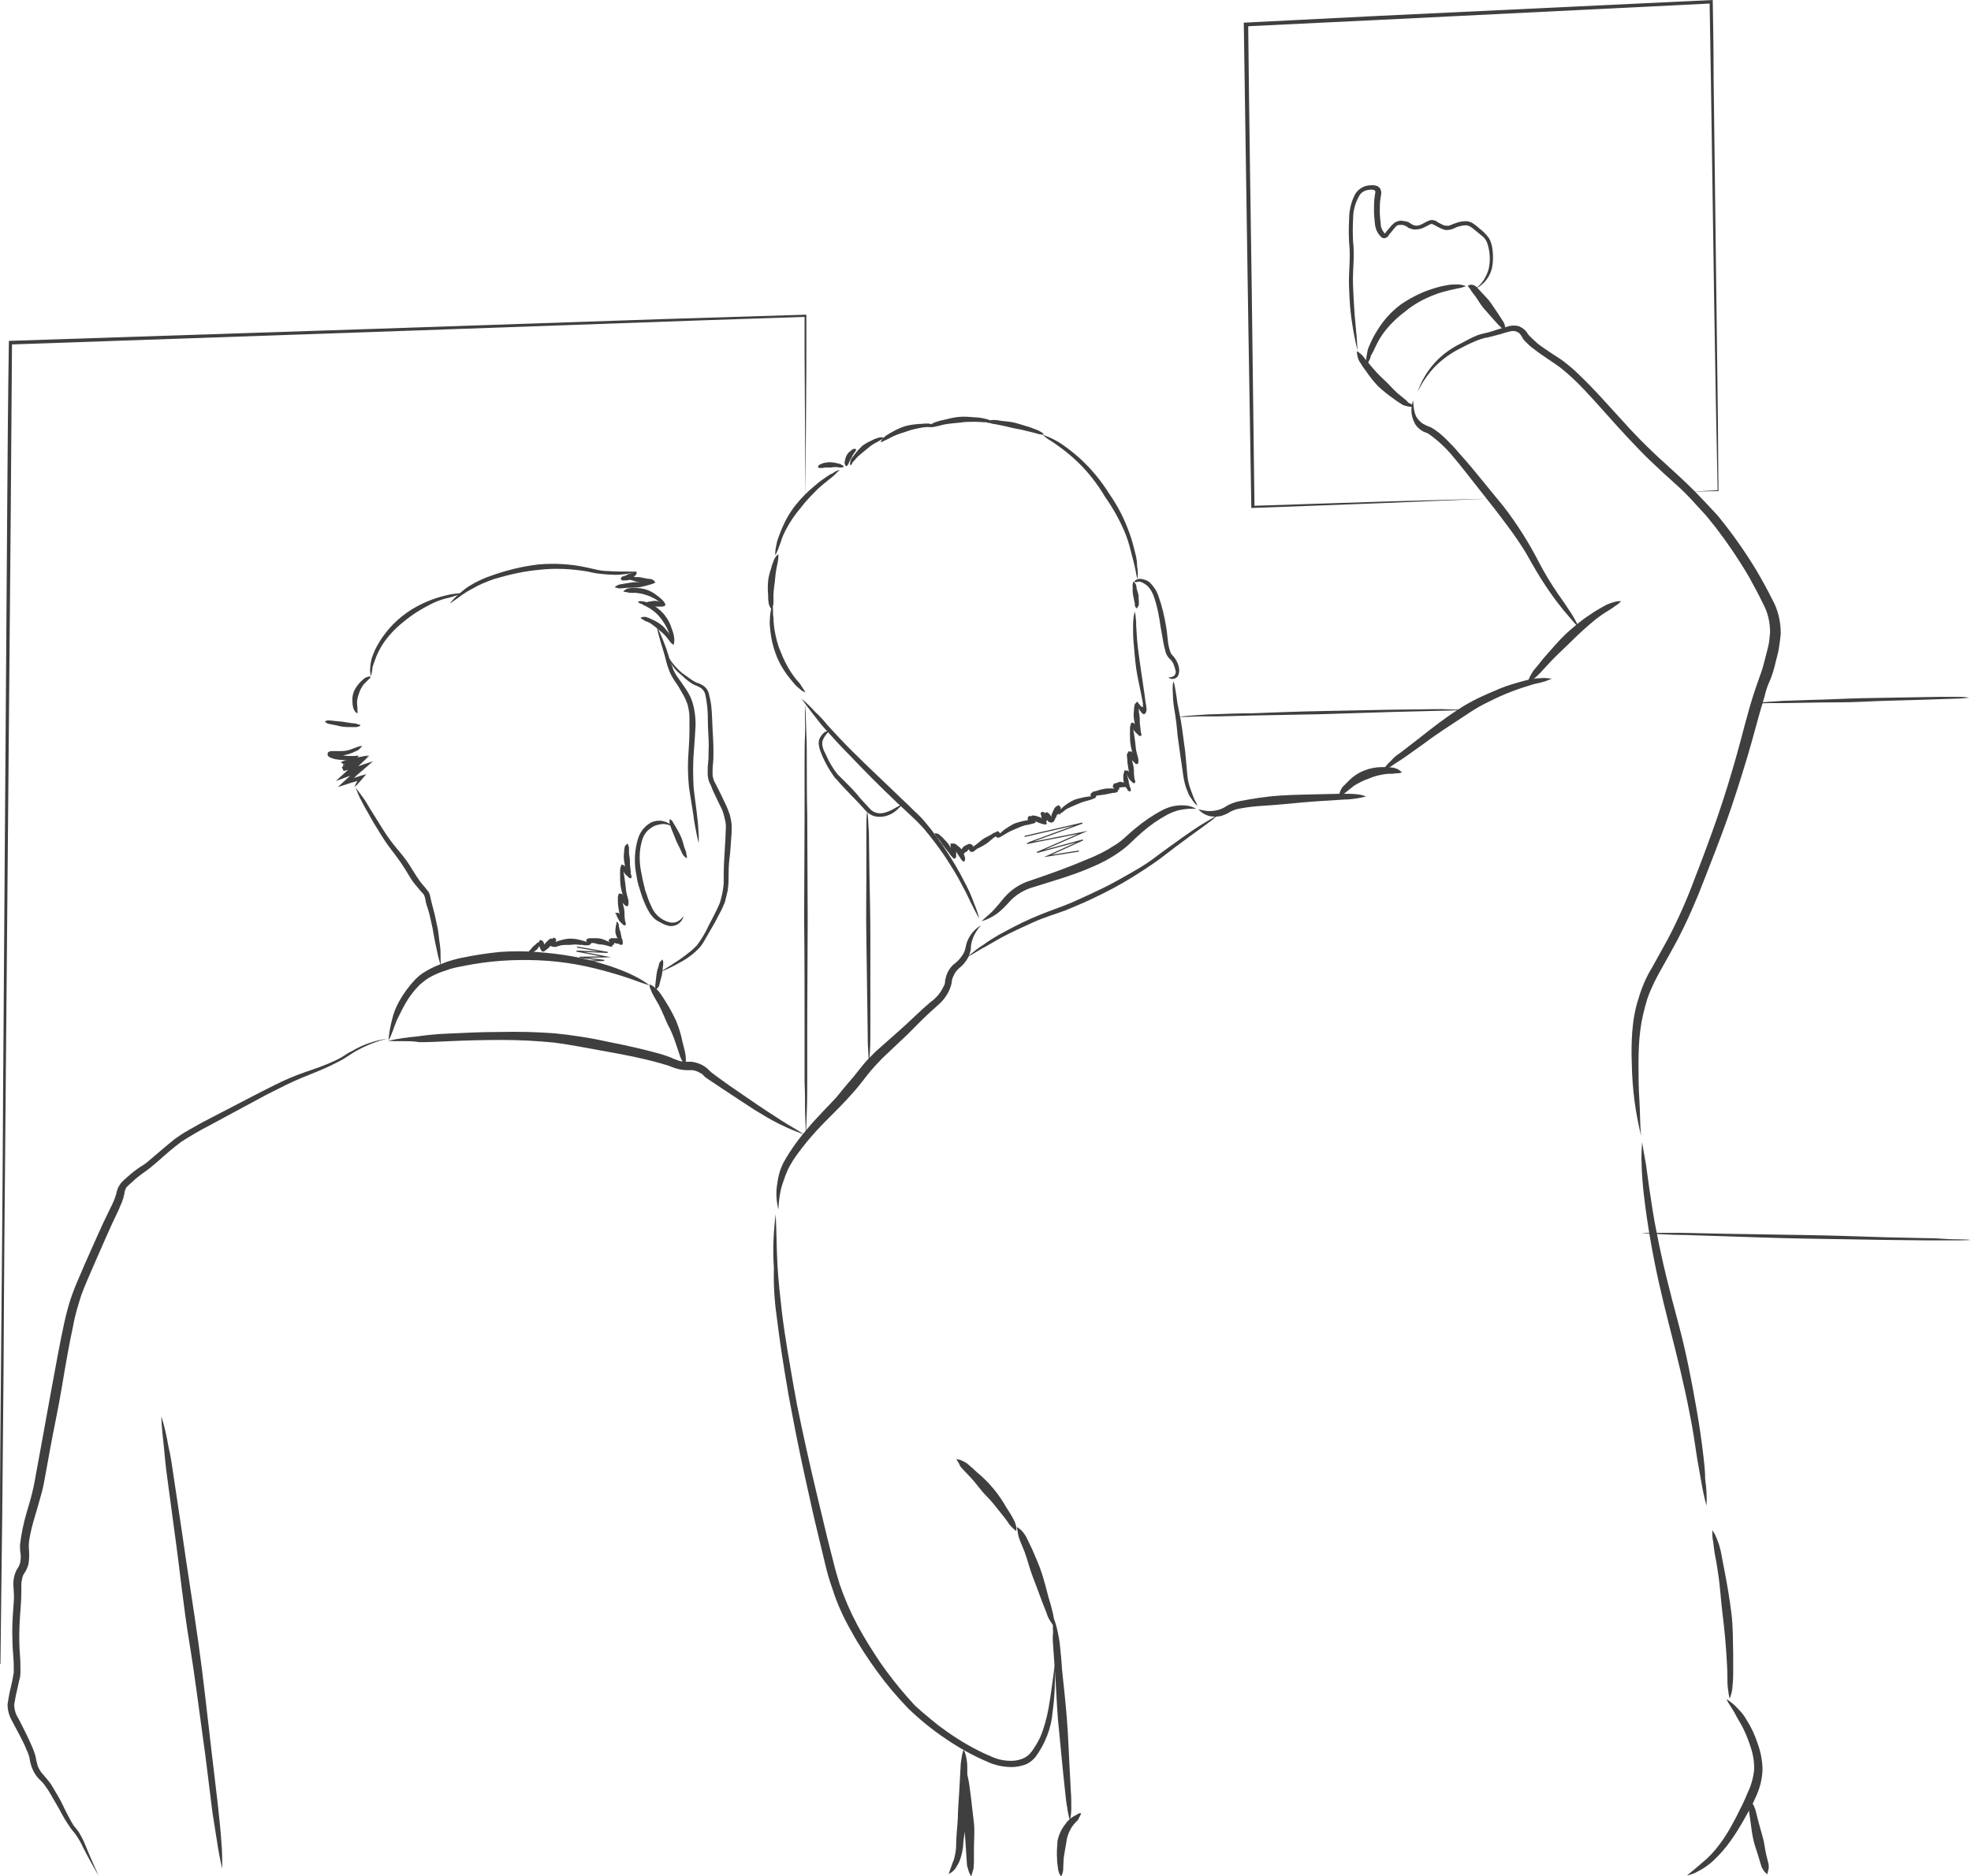 <?xml version="1.0" encoding="utf-8"?>
<!-- Generator: Adobe Illustrator 28.1.0, SVG Export Plug-In . SVG Version: 6.00 Build 0)  -->
<svg version="1.1" id="레이어_1" xmlns="http://www.w3.org/2000/svg" xmlns:xlink="http://www.w3.org/1999/xlink" x="0px"
	 y="0px" viewBox="0 0 443.4 422.2" style="enable-background:new 0 0 443.4 422.2;" xml:space="preserve">
<style type="text/css">
	.st0{fill:#3F3F3F;}
	.st1{fill:none;stroke:#3F3F3F;stroke-width:0.25;stroke-miterlimit:10;}
</style>
<g id="레이어_2_00000106125128686440206460000001915008161971552667_">
	<g id="레이어_3">
		<path class="st0" d="M87.4,234.1c0.1-1.6,0.4-3.1,0.8-4.7c0.3-1.4,0.9-2.8,1.6-4.1c1-1.8,2.2-3.4,3.6-4.9l0,0
			c0.7-0.7,1.4-1.3,2.3-1.8c1.3-0.8,2.7-1.4,4.1-1.9c0.7-0.3,1.4-0.5,2.1-0.7l1.1-0.3l0.5-0.1l0.3-0.1h0.1l0,0l0,0h0.1
			c2.8-0.6,5.5-1,8.4-1.3c2.7-0.2,5.5-0.2,8.2,0c2.7,0.2,5.5,0.5,8.2,1c2.9,0.5,5.7,1.3,8.5,2.2c1.8,0.6,3.6,1.3,5.4,2.2
			c1.2,0.6,2.4,1.3,3.4,2.1c-1.4-0.4-2.7-0.9-4.1-1.4s-2.7-0.9-4.1-1.3c-2.7-0.8-5.5-1.5-8.3-2c-5.6-1-11.3-1.2-17-0.8
			c-2.8,0.2-5.5,0.6-8.1,1.1h0.1l-1.1,0.2l-1,0.2c-0.7,0.2-1.3,0.3-2,0.6c-1.3,0.4-2.6,0.9-3.8,1.6c-0.4,0.2-0.8,0.5-1.2,0.8
			c-0.2,0.1-0.3,0.3-0.5,0.4l-0.6,0.5l0.1-0.1c-1.3,1.3-2.4,2.7-3.3,4.3c-0.7,1.2-1.3,2.5-1.9,3.7C88.7,230.8,88.2,232.8,87.4,234.1
			z"/>
		<path class="st0" d="M146.1,221.5c0.5,0.2,0.9,0.4,1.3,0.8c0.3,0.3,0.7,0.6,0.9,0.9c0.5,0.7,1,1.4,1.4,2.1
			c0.9,1.4,1.7,2.9,2.4,4.4c0.6,1.5,1.1,3,1.4,4.6l0.6,2.4c0.1,0.5,0.2,1.1,0.2,1.7c0,0.4-0.1,0.9-0.2,1.3c-0.3-0.3-0.5-0.7-0.7-1.1
			c-0.2-0.4-0.4-0.8-0.5-1.2l-0.8-2.4c-0.5-1.5-1.1-3.1-1.9-4.5c-0.7-1.5-1.2-2.9-2-4.4c-0.4-0.7-0.8-1.4-1.2-2.1
			c-0.2-0.4-0.4-0.7-0.5-1.1C146.3,222.5,146.1,222,146.1,221.5z"/>
		<path class="st0" d="M87.3,234.2c2.2-0.5,4.4-0.8,6.6-1c2.1-0.3,4.1-0.5,6.2-0.6c4.1-0.2,8.2-0.4,12.4-0.4c4.1-0.1,8.1,0,12.2,0.3
			c4,0.4,8,1,12,1.9c4.1,0.8,7.7,1.6,11.3,2.6c0.9,0.2,1.9,0.6,2.8,0.9c0.5,0.2,0.8,0.4,1.2,0.5c0.4,0.2,0.8,0.3,1.2,0.4
			c0.4,0.1,0.9,0.1,1.3,0.1c0.2,0,0.4,0,0.7,0c0.3,0,0.6,0,0.9,0.1c1.1,0.2,2.2,0.7,3.1,1.5c0.2,0.2,0.4,0.4,0.6,0.6
			c0.2,0.1,0.3,0.3,0.5,0.4l1.2,0.9l2.5,1.8l5.1,3.5c1.7,1.2,5.1,3.4,6.8,4.5s3.1,1.8,4.9,3c-1-0.3-1.9-0.7-2.9-1.1
			s-1.9-0.9-2.8-1.3c-1.8-0.9-3.6-2-5.4-3.1c-3.5-2.3-6.9-4.5-10.3-6.8c-0.2-0.2-0.5-0.3-0.7-0.5c-0.2-0.2-0.4-0.3-0.5-0.5
			c-0.3-0.3-0.7-0.5-1.1-0.7c-0.4-0.2-0.8-0.3-1.2-0.4c-0.2,0-0.4,0-0.6,0c-0.2,0-0.6,0-0.8,0c-1.1,0-2.3-0.3-3.3-0.7
			c-0.3-0.1-0.5-0.2-0.8-0.3l-0.6-0.2c-0.5-0.1-0.9-0.3-1.4-0.4c-3.9-1.1-8-1.9-12-2.6s-7.8-1.5-11.7-2c-3.9-0.4-7.9-0.6-11.8-0.6
			c-4.1,0-8.2,0.1-12.3,0.3c-2.1,0.1-4.1,0.2-6.2,0.2C92.2,234.1,89.4,234.4,87.3,234.2z"/>
		<path class="st0" d="M87.2,233.7c-2.6,0.6-5,1.6-7.3,2.9c-1.2,0.7-2.2,1.5-3.4,2.1s-2.3,1.2-3.5,1.7c-2.2,1-4.5,1.8-6.7,2.8
			s-4.3,2.1-6.5,3.2L47,253.3c-2.1,1.1-4.2,2.3-6.2,3.6c-1.9,1.4-3.7,3-5.5,4.6c-0.9,0.8-1.9,1.6-2.9,2.3c-1,0.7-1.9,1.4-2.7,2.2
			c-0.4,0.3-0.8,0.7-1.2,1.1c-0.3,0.4-0.4,0.8-0.5,1.3c0,0.1,0,0.3-0.1,0.5s-0.1,0.4-0.1,0.5c-0.1,0.3-0.2,0.6-0.3,0.9
			c-0.2,0.6-0.5,1.1-0.7,1.7c-2.1,4.3-3.9,8.6-5.8,12.9c-0.9,2.1-1.9,4.3-2.7,6.5c-0.7,2.2-1.4,4.4-1.8,6.7c-1,4.6-1.8,9.3-2.6,14.1
			s-1.8,9.3-2.6,13.7c-0.4,2.2-0.8,4.4-1.2,6.6c-0.2,1.1-0.4,2.2-0.7,3.3s-0.6,2.1-0.9,3.2c-0.6,2.1-1.3,4.2-1.7,6.3
			c-0.2,1-0.4,2.1-0.3,3.1c0.1,1.2,0.1,2.4-0.1,3.6c-0.2,0.6-0.4,1.2-0.8,1.8c-0.3,0.4-0.5,0.8-0.6,1.3c-0.1,0.5-0.2,1-0.2,1.5v0.8
			c0,0.3,0,0.6,0,0.9c0,2.4-0.3,4.7-0.4,7.1c-0.1,2.4-0.1,4.8,0.1,7.2c0.1,1.2,0.1,2.5,0.1,3.7c0,0.6-0.1,1.3-0.3,1.9l-0.4,1.8
			c-0.3,1.2-0.5,2.3-0.7,3.5c0,1.1,0.3,2.2,0.9,3.1c1.1,2.1,2.2,4.3,3.2,6.6c0.3,0.7,0.5,1.3,0.7,2c0.1,0.7,0.3,1.5,0.5,2.2
			c0.3,0.7,0.7,1.4,1.3,2c0.6,0.7,1.2,1.4,1.7,2.1c0.9,1.6,1.9,3.1,2.6,4.6s1.4,2.8,2,3.9c0.3,0.5,0.6,1,1,1.4
			c0.4,0.5,0.7,0.9,1,1.5c0.6,1,1,2,1.4,3c0.8,2,1.7,3.9,2.7,6.2c-1.2-2.1-2.4-4.2-3.5-6.4c-0.5-1.1-1.1-2.1-1.8-3.1
			c-0.3-0.4-0.8-0.9-1.1-1.4s-0.7-1-1-1.5c-0.7-1.1-1.2-2.2-1.8-3.2s-1.2-2.1-1.8-3.1c-0.3-0.5-0.6-1-1-1.5
			c-0.3-0.5-0.7-0.9-1.1-1.3c-1-0.9-1.7-2.1-2.1-3.4c-0.2-0.6-0.3-1.2-0.4-1.8c-0.2-0.6-0.3-1.1-0.6-1.6c-0.4-1.1-1-2.2-1.5-3.2
			l-1.7-3.2c-0.7-1.2-1.1-2.5-1.1-3.9c0.2-1.3,0.4-2.5,0.7-3.7l0.4-1.8c0.1-0.5,0.2-1.1,0.3-1.7c0-1.2,0-2.3-0.1-3.5
			c-0.1-1.2-0.2-2.5-0.2-3.7c-0.1-2.5,0-4.9,0.2-7.3c0.1-1.2,0.2-2.4,0.1-3.6c0-0.6-0.1-1.1-0.1-1.8c0-0.7,0.1-1.4,0.3-2.1
			c0.1-0.3,0.3-0.7,0.4-1c0.2-0.3,0.4-0.6,0.5-0.8c0.2-0.4,0.4-0.9,0.4-1.4c0.1-0.5,0.1-1.1,0-1.6c-0.1-0.6-0.1-1.3-0.1-1.9
			c0.3-2.5,0.8-4.9,1.5-7.3c0.7-2.3,1.4-4.7,1.8-7s0.9-4.8,1.3-7.1l2.6-14.3c0.9-4.8,1.7-9.4,2.7-14c0.5-2.3,1.1-4.6,1.9-6.8
			c0.8-2.2,1.8-4.3,2.7-6.5c1.9-4.2,3.7-8.5,5.8-12.7c0.5-1,1-2,1.3-3.1c0-0.1,0.1-0.2,0.1-0.3c0-0.2,0-0.3,0.1-0.5
			c0.1-0.3,0.2-0.7,0.4-1c0.2-0.3,0.4-0.7,0.6-0.9l0.4-0.4l0.3-0.3c0.9-0.8,1.8-1.6,2.8-2.3c0.5-0.4,1-0.7,1.5-1
			c0.5-0.3,0.9-0.7,1.4-1.1c1.8-1.5,3.7-3.2,5.6-4.7c1-0.7,2-1.4,3.1-2c1.1-0.6,2.1-1.2,3.2-1.8l12.9-6.7c2.2-1.1,4.3-2.2,6.6-3.2
			c2.3-1,4.6-1.7,6.8-2.5c1.1-0.4,2.3-0.9,3.6-1.5c0.6-0.3,1.2-0.6,1.8-1s1.2-0.8,1.9-1.1C81.7,235,84.4,234.1,87.2,233.7z"/>
		<path class="st0" d="M36.3,318.7c0.7,2.2,1.2,4.5,1.6,6.8c0.5,2.1,0.8,4.2,1.1,6.3l1.9,12.7c1.2,8.5,2.5,16.4,3.7,24.9
			s1.9,15.4,2.9,23.9l1.5,12.7c0.2,2.1,0.7,6.3,0.8,8.5c0.2,2,0.2,4,0.2,6c-0.5-2.1-0.9-4.2-1.2-6.3s-0.7-4.2-1-6.3L46.2,395
			c-1.2-8.5-2.2-16.9-3.6-25.4s-2.1-16.1-3.3-24.6l-1.7-12.7c-0.3-2.1-0.5-4.2-0.7-6.4S36.3,320.9,36.3,318.7z"/>
		<path class="st0" d="M80.4,160.5c-0.3-0.1-0.4-0.3-0.6-0.5c-0.1-0.2-0.2-0.4-0.3-0.6c-0.1-0.4-0.2-0.8-0.2-1.3
			c-0.1-0.9,0-1.7,0.3-2.5c0.5-1.1,1.3-2.1,2.3-2.9c0.2-0.2,0.5-0.3,0.8-0.4c0.2-0.1,0.4-0.1,0.7,0c-0.1,0.2-0.2,0.4-0.4,0.5
			c-0.1,0.1-0.3,0.3-0.4,0.4c-0.3,0.3-0.5,0.5-0.8,0.8c-0.4,0.6-0.8,1.2-1,1.9c-0.4,1-0.6,2.1-0.4,3.2c0,0.2,0,0.4,0,0.6
			C80.4,160,80.5,160.2,80.4,160.5z"/>
		<path class="st0" d="M83.4,152.2c-0.1-0.7-0.2-1.4-0.1-2.1c0-0.6,0.2-1.3,0.3-1.9c0.4-1.2,0.9-2.4,1.6-3.5
			c0.6-1.1,1.4-2.1,2.2-3.1c2.4-2.8,5.4-4.9,8.8-6.3c1.2-0.5,2.4-0.9,3.6-1.2c0.8-0.2,1.6-0.4,2.5-0.5c0.6-0.1,1.2-0.1,1.8-0.1
			c-0.6,0.2-1.2,0.4-1.8,0.6s-1.2,0.4-1.8,0.5c-1.2,0.3-2.3,0.7-3.5,1.3c-2.2,1.1-4.3,2.4-6.2,4c-1.9,1.5-3.5,3.2-4.8,5.2
			c-0.6,1-1.2,2.1-1.6,3.3l-0.6,1.7C83.8,150.7,83.6,151.6,83.4,152.2z"/>
		<path class="st0" d="M101.2,135.8c0.6-0.8,1.3-1.5,2.1-2.2c0.7-0.6,1.4-1.2,2.2-1.7c1.6-1,3.3-1.8,5.1-2.4c3.4-1.2,7-2.1,10.6-2.5
			c3.5-0.3,7-0.1,10.4,0.6c0.9,0.2,1.8,0.4,2.7,0.6c0.9,0.2,1.8,0.3,2.7,0.3c0.9,0.1,2.7,0.1,3.6,0.1s1.6,0,2.6,0.1
			c-0.9,0.2-1.8,0.4-2.7,0.5c-0.9,0.1-1.9,0.2-2.8,0.1c-0.9,0-1.9-0.1-2.8-0.2c-0.9-0.1-1.9-0.3-2.7-0.5c-3.6-0.6-7.2-0.8-10.8-0.4
			c-3.5,0.3-6.9,1.1-10.3,2.1c-1.7,0.6-3.4,1.3-4.9,2.2c-0.8,0.4-1.6,0.9-2.3,1.4S102,135.3,101.2,135.8z"/>
		<path class="st0" d="M138.3,132.1c0.2-0.2,0.4-0.3,0.6-0.4c0.2-0.1,0.4-0.2,0.6-0.2l1.1-0.2c0.8-0.1,1.5-0.3,2.2-0.3
			s1.4-0.1,2.2-0.1l1.1-0.1c0.3,0,0.5,0,0.8,0c0.2,0,0.4,0.1,0.6,0.2c-0.2,0.1-0.3,0.2-0.5,0.3c-0.2,0.1-0.4,0.1-0.6,0.2l-1.1,0.3
			c-0.8,0.2-1.5,0.4-2.3,0.4c-0.8,0.1-1.5,0-2.3,0.1l-1.2,0.1c-0.2,0-0.4,0-0.6-0.1C138.8,132.2,138.5,132.3,138.3,132.1z"/>
		<path class="st0" d="M140.8,130.1c0.1-0.1,0.3-0.3,0.5-0.3c0.1-0.1,0.3-0.1,0.4-0.1l0.8,0.1c0.6,0.1,1.1,0,1.6,0.1l1.5,0.3
			l0.8,0.1c0.2,0,0.4,0.1,0.5,0.2c0.2,0.1,0.3,0.2,0.4,0.4c-0.1,0.1-0.3,0.2-0.4,0.2c-0.1,0-0.3,0-0.4,0h-0.9c-0.6,0-1.1,0-1.7-0.1
			c-0.6-0.1-1.1-0.2-1.6-0.4l-0.8-0.2c-0.1,0-0.3-0.1-0.4-0.2C141.1,130.4,140.9,130.4,140.8,130.1z"/>
		<path class="st0" d="M139.6,130.2c0.1-0.1,0.2-0.3,0.3-0.4c0.1-0.1,0.1-0.1,0.2-0.1c0.2,0,0.3-0.1,0.4-0.1
			c0.3-0.1,0.5-0.2,0.8-0.4c0.3-0.1,0.5-0.1,0.8-0.3c0.1-0.1,0.3-0.1,0.4-0.2c0.1-0.1,0.2-0.1,0.3-0.1c0.1,0,0.3,0,0.4,0.1
			c0,0.1,0,0.2,0,0.4c0,0.1-0.1,0.2-0.1,0.2c-0.1,0.1-0.3,0.3-0.4,0.4c-0.3,0.3-0.6,0.5-0.9,0.7c-0.3,0.1-0.7,0.2-1.1,0.2
			c-0.2,0-0.4,0-0.6,0c-0.1,0-0.2,0-0.3-0.1C139.8,130.3,139.7,130.4,139.6,130.2z"/>
		<path class="st0" d="M81.1,163.2c-0.2,0.2-0.4,0.3-0.6,0.3c-0.2,0.1-0.3,0.1-0.5,0.1h-1c-0.7,0-1.3,0-2-0.1
			c-0.7-0.1-1.2-0.3-1.9-0.4l-1-0.2c-0.2,0-0.4-0.1-0.6-0.2c-0.2-0.1-0.3-0.2-0.4-0.4c0.2-0.1,0.4-0.1,0.5-0.2c0.2,0,0.3,0,0.5,0
			l1,0.1l2,0.2c0.7,0.1,1.3,0.2,1.9,0.3l1,0.1c0.2,0,0.3,0.1,0.5,0.2C80.7,163,80.9,163,81.1,163.2z"/>
		<path class="st0" d="M80.7,170.1c-0.2,0.3-0.5,0.5-0.9,0.6c-0.3,0.1-0.6,0.2-0.9,0.3c-0.6,0.1-1.2,0.1-1.8,0
			c-0.6,0-1.2-0.1-1.8-0.2c-0.3-0.1-0.6-0.2-0.9-0.3c-0.2-0.1-0.4-0.2-0.5-0.3c0,0-0.1-0.1-0.1-0.1c-0.1-0.1-0.1-0.2-0.1-0.3
			c0-0.2,0-0.4,0.1-0.5c0.1-0.1,0.1-0.1,0.2-0.1l0.1-0.1c0.1,0,0.2-0.1,0.3-0.1h0.2c0.7,0,1.1,0,1.7,0c0.5,0,1,0,1.6-0.1
			c0.6-0.1,1.1-0.3,1.6-0.5c0.3-0.1,0.8-0.3,1.1-0.4c0.3-0.1,0.6-0.1,0.9-0.2c-0.2,0.3-0.4,0.5-0.6,0.7c-0.2,0.2-0.5,0.4-0.8,0.5
			c-0.6,0.3-1.1,0.5-1.7,0.7c-1.2,0.3-2.4,0.5-3.6,0.4c-0.1,0,0,0.2-0.2-0.4c0,0-0.1-0.1-0.1-0.1l0,0l0,0l0.1-0.1
			c0.1,0,0.1-0.1,0.2-0.2l0.1-0.1l0,0l0,0l0.2,0.1c0.2,0.1,0.5,0.2,0.7,0.3c0.5,0.2,1,0.3,1.6,0.4c0.6,0.1,1.2,0.1,1.8,0.1
			c0.3,0,0.6,0,0.8,0C80.1,170,80.4,170,80.7,170.1z"/>
		<path class="st0" d="M76.6,171.5c0.9-0.4,1.8-0.6,2.7-0.8c1.1-0.3,2.3-0.5,3.3-0.7h0.2l-5,2.9l-0.3,0.2l-0.4-0.9l6-2.2
			c-0.7,0.7-1.4,1.4-2.3,2.2l-0.2,0.2c1.2-0.4,2.3-0.8,3.3-1.1l-2.3,2l-1.3,1.1l-0.3,0.3l-0.3,0.3l-0.2,0.1l-0.1,0.1l0.1-0.1
			l0.5-0.4c0.1-0.1,0,0,0,0l0,0l-0.1,0.1l-0.2,0.2l-0.2,0.1c0,0-0.1,0,0,0l0.9-0.3c0.5-0.2,1.3-0.4,2-0.6c-0.5,0.6-0.9,1-1.2,1.4
			s-0.6,0.6-0.8,0.9c-0.2,0.2-0.5,0.4-0.7,0.6c0.1-0.3,0.3-0.6,0.4-0.8l0.2-0.4l0.1-0.2l-0.3,0.1l-0.2,0.1h-0.1l-0.7,0.2l-3.1,1
			l1.3-1.2l2.3-2.1l-0.6,0.6l-0.1,0.1l0,0l0,0l0,0l-3.5,1.3l0.2-0.1c0.8-0.8,1.8-1.6,2.7-2.5c-0.3,0.1-0.7,0.2-1,0.3l-0.4-0.9l0,0
			l1-0.5l0,0c-0.1,0-0.2,0-0.3-0.1c-0.1,0-0.3,0-0.4,0C77.1,171.7,76.8,171.6,76.6,171.5z"/>
		<path class="st0" d="M99.2,217.4c-0.3-1-0.6-2-0.8-3c-0.2-0.9-0.4-1.8-0.6-2.8l-0.5-2.8c-0.2-0.9-0.4-1.8-0.6-2.7
			s-0.5-1.8-0.8-2.7c-0.1-0.4-0.2-0.9-0.3-1.4c-0.1-0.4-0.2-0.7-0.5-1c-0.6-0.6-1.2-1.4-1.8-2.1s-1.1-1.6-1.6-2.4
			c-0.9-1.5-1.9-3-2.9-4.3c-1.1-1.4-2.2-2.9-3.1-4.4c-1-1.6-2-3.2-2.9-4.9c-0.5-0.8-1.4-2.5-1.8-3.3c-0.4-0.8-0.7-1.6-1-2.4
			c0.6,0.8,1.1,1.5,1.7,2.3s1,1.6,1.5,2.4c1,1.6,2,3.2,3,4.8c1,1.6,2.1,3.1,3.3,4.5c1.3,1.5,2.4,3,3.4,4.7c0.5,0.8,1,1.6,1.5,2.3
			s1.1,1.3,1.7,2.1c0.4,0.4,0.6,0.9,0.7,1.5c0.1,0.4,0.2,0.9,0.3,1.3l0.7,2.7c0.2,0.9,0.4,1.9,0.6,2.8s0.3,1.9,0.4,2.8
			s0.3,1.9,0.3,2.8C99.1,215.2,99.1,216.3,99.2,217.4z"/>
		<path class="st0" d="M140.2,133.1c0.2-0.2,0.4-0.4,0.6-0.5c0.2-0.1,0.4-0.2,0.6-0.2c0.5-0.1,0.9-0.1,1.4-0.1
			c0.9,0,1.8,0.1,2.7,0.4c0.8,0.3,1.6,0.7,2.3,1.3c0.4,0.3,0.7,0.5,1.1,0.9c0.2,0.2,0.4,0.4,0.6,0.7c0.1,0.2,0.2,0.4,0.2,0.7
			c-0.2-0.1-0.4-0.2-0.6-0.3c-0.2-0.1-0.4-0.2-0.5-0.4c-0.3-0.2-0.7-0.5-1-0.7c-0.7-0.4-1.5-0.8-2.2-1c-0.8-0.3-1.5-0.4-2.3-0.5
			c-0.4,0-0.8,0-1.2,0c-0.2,0-0.4,0-0.6-0.1C140.8,133.2,140.5,133.2,140.2,133.1z"/>
		<path class="st0" d="M145.3,135.9c0.1-0.1,0.1-0.3,0.3-0.4c0.1-0.1,0.2-0.1,0.3-0.1l0.6-0.1c0.4-0.1,0.7-0.1,1.1-0.1
			c0.3,0.1,0.7,0.1,1,0.3l0.5,0.1c0.1,0,0.2,0.1,0.3,0.2c0.1,0.1,0.2,0.2,0.2,0.4c-0.1,0.1-0.2,0.2-0.3,0.2c-0.1,0-0.2,0.1-0.3,0.1
			h-1.6c-0.3,0-0.7-0.1-1-0.1h-0.5c-0.1,0-0.2-0.1-0.3-0.1C145.6,136.1,145.4,136.1,145.3,135.9z"/>
		<path class="st0" d="M143.5,135.4c0.3-0.1,0.7-0.2,1-0.1c0.3,0,0.6,0.1,0.9,0.2c1.7,0.6,3.1,1.6,4.2,3c0.7,0.9,1.2,1.9,1.5,2.9
			c0.2,0.5,0.4,1.1,0.5,1.7c0.1,0.4,0.1,0.8,0.1,1.1c0,0.3-0.1,0.6-0.2,0.8c-0.2-0.2-0.3-0.5-0.4-0.8c-0.1-0.3-0.2-0.5-0.3-0.8
			c-0.1-0.5-0.3-1-0.5-1.5c-0.4-1-1-1.9-1.6-2.7c-0.6-0.8-1.3-1.5-2.2-2.1c-0.4-0.3-0.9-0.5-1.4-0.8c-0.2-0.1-0.5-0.2-0.7-0.4
			C144,135.8,143.7,135.7,143.5,135.4z"/>
		<path class="st0" d="M144.1,139c0.2-0.1,0.5-0.2,0.8-0.2c0.2,0,0.4,0,0.6,0.1c0.4,0.1,0.8,0.3,1.2,0.5c0.8,0.3,1.5,0.8,2.2,1.3
			c0.6,0.5,1.1,1.2,1.6,1.8c0.2,0.3,0.5,0.7,0.7,1.1c0.1,0.2,0.2,0.5,0.3,0.8c0.1,0.2,0.1,0.5,0,0.7c-0.2-0.1-0.3-0.3-0.5-0.4
			c-0.1-0.1-0.3-0.3-0.4-0.5c-0.2-0.3-0.5-0.6-0.7-0.9c-0.5-0.6-1.1-1.1-1.7-1.6c-0.6-0.5-1.2-1-1.8-1.4c-0.3-0.2-0.7-0.4-1.1-0.5
			c-0.2-0.1-0.4-0.2-0.5-0.3C144.5,139.3,144.2,139.2,144.1,139z"/>
		<path class="st0" d="M147.7,140.8c0.5,1,1,2.1,1.4,3.1c0.4,1,0.8,2,1.1,3s0.6,2,1,3c0.3,1,0.8,1.9,1.4,2.7
			c0.6,0.8,1.2,1.7,1.8,2.6c0.6,0.9,1.1,1.9,1.4,2.9c0.3,1,0.5,2.1,0.6,3.2c0.1,1.1,0.1,2.1,0,3.2c-0.1,2.1-0.3,4-0.4,5.9
			c-0.1,2-0.1,3.9,0,5.9c0,1,0.2,2.1,0.3,3.1l0.4,3.1c0.1,1,0.4,3.1,0.4,4.2c0.1,1,0.1,2,0.1,3c-0.3-1-0.5-2.1-0.7-3.1
			s-0.4-2.1-0.5-3.1c-0.3-2.1-0.7-4.2-1-6.3c-0.2-2.1-0.3-4.3-0.2-6.4c0.1-2.1,0.3-4.2,0.3-6.3c0-1,0-2.1,0-3.1c0-1-0.2-1.9-0.4-2.8
			c-0.3-0.9-0.7-1.8-1.2-2.6c-0.5-0.9-1-1.8-1.6-2.6c-0.6-0.9-1.2-1.9-1.5-2.9c-0.4-1-0.6-2-0.9-3.1s-0.6-2-0.9-3
			S147.9,141.8,147.7,140.8z"/>
		<path class="st0" d="M149.9,147.1c0.9,1.6,2.1,3.1,3.5,4.3c0.7,0.5,1.4,1,2.1,1.5c0.3,0.2,0.6,0.4,1,0.6c0.3,0.2,0.8,0.2,1.2,0.5
			c0.9,0.4,1.6,1.2,1.8,2.2c0.2,0.9,0.4,1.7,0.5,2.6c0.2,1.7,0.2,3.5,0.3,5.2s0.2,3.4,0.2,5.2c0,0.9,0,1.7-0.1,2.6
			c-0.1,0.8-0.1,1.6-0.1,2.4c0,0.4,0.1,0.8,0.2,1.1c0.1,0.4,0.3,0.8,0.5,1.1l1.1,2.2c0.4,0.8,0.7,1.5,1.1,2.3c0.4,0.8,0.7,1.6,1,2.5
			c0.2,0.9,0.4,1.7,0.4,2.6c0,0.8,0,1.7-0.1,2.5c-0.1,1.6-0.2,3.2-0.4,4.7s-0.2,3.1-0.2,4.7c0,0.8-0.1,1.7-0.2,2.5
			c-0.2,0.9-0.4,1.6-0.6,2.5c-0.3,0.8-0.7,1.7-1.1,2.4c-0.4,0.8-0.8,1.5-1.2,2.3c-0.9,1.5-1.7,3-2.6,4.5c-0.3,0.5-0.6,0.9-1,1.3
			c-0.5,0.5-0.9,0.9-1.4,1.3c-0.9,0.7-1.9,1.4-2.9,1.9c-1.4,0.8-2.8,1.5-4.4,2.1c1.5-0.9,2.9-1.8,4.4-2.8c0.7-0.5,1.4-1,2-1.5
			c0.7-0.5,1.3-1.1,1.9-1.7c1-1.4,1.9-2.8,2.6-4.4l1.2-2.3c0.4-0.8,0.8-1.6,1.1-2.3c0.2-0.4,0.3-0.7,0.4-1.1
			c0.1-0.4,0.2-0.8,0.3-1.2c0.2-0.8,0.3-1.6,0.4-2.5c0-1.7,0-3.5,0.1-5.2l0.3-5.2c0-0.9,0.1-1.7,0.1-2.5c0-0.8-0.2-1.6-0.4-2.4
			c-0.2-0.8-0.5-1.6-0.9-2.3l-1.1-2.3c-0.4-0.8-0.7-1.5-1-2.3c-0.2-0.4-0.4-0.8-0.5-1.2c-0.1-0.4-0.2-0.9-0.2-1.3
			c0-0.9,0-1.7,0.1-2.6c0.1-0.8,0.1-1.6,0.1-2.4c0.1-1.7,0-3.3-0.1-5c-0.1-1.8,0-3.5-0.2-5.2c-0.1-0.8-0.2-1.7-0.4-2.5
			c-0.1-0.7-0.5-1.4-1.2-1.8c-0.4-0.2-0.7-0.4-1.1-0.5c-0.4-0.2-0.8-0.4-1.2-0.7c-0.7-0.5-1.4-1.1-2-1.7
			C151.7,150.7,150.6,149,149.9,147.1z"/>
		<path class="st0" d="M149,215.9c0.1,0.2,0.2,0.3,0.2,0.6c0,0.2,0,0.3,0,0.5l-0.1,0.8c-0.1,0.6-0.1,1.1-0.2,1.6s-0.3,1-0.4,1.5
			l-0.2,0.8c-0.1,0.2-0.1,0.4-0.3,0.5c-0.1,0.2-0.2,0.3-0.4,0.4c-0.1-0.1-0.1-0.3-0.2-0.4c0-0.1,0-0.3,0-0.4l0.1-0.9l0.2-1.7
			c0.1-0.6,0.2-1.1,0.4-1.6l0.2-0.8c0-0.1,0.1-0.3,0.2-0.4C148.8,216.2,148.8,216,149,215.9z"/>
		<path class="st0" d="M151.3,186c-0.7-0.4-1.5-0.6-2.2-0.6c-0.7,0.1-1.4,0.2-2,0.5c-0.6,0.3-1.1,0.7-1.6,1.2
			c-0.4,0.5-0.8,1.1-1,1.8c-0.4,1.3-0.6,2.6-0.6,4c0,1.4,0.2,2.8,0.5,4.1l0.2,1.1V198l0.2,0.9l0.2,0.8c0.1,0.6,0.3,1.1,0.5,1.6
			c0.3,1.1,0.8,2.2,1.3,3.2c0.6,1.2,1.7,2.2,2.9,2.7c0.4,0.2,0.8,0.3,1.3,0.4c0.4,0,0.9,0,1.3-0.2c0.6-0.3,1.1-0.7,1.5-1.3
			c-0.2,0.8-0.7,1.5-1.4,1.9c-0.7,0.4-1.6,0.5-2.4,0.2c-0.7-0.2-1.4-0.6-2.1-1c-0.7-0.4-1.2-1-1.7-1.7c-0.7-1.1-1.2-2.3-1.7-3.6
			c-0.2-0.6-0.4-1.2-0.6-1.9l-0.3-0.9l-0.1-0.5l-0.1-0.2v-0.1c0,0,0-0.1,0,0v-0.1l-0.2-1.1c-0.6-2.9-0.5-5.9,0.4-8.6
			c0.5-1.5,1.6-2.8,3-3.5c0.7-0.3,1.5-0.4,2.3-0.3C149.9,184.9,150.7,185.3,151.3,186z"/>
		<path class="st0" d="M154.5,193.1c-0.4-0.2-0.8-0.6-1-1l-0.5-1.1c-0.3-0.7-0.7-1.3-1-2.1s-0.5-1.3-0.8-2l-0.4-1.1
			c-0.1-0.2-0.2-0.5-0.2-0.8c0-0.2,0-0.4,0.1-0.7c0.2,0.1,0.3,0.2,0.5,0.4c0.1,0.1,0.2,0.3,0.3,0.5l0.6,1c0.4,0.7,0.8,1.4,1.1,2.1
			s0.5,1.4,0.7,2.2l0.4,1.1c0.1,0.2,0.1,0.4,0.1,0.6C154.5,192.6,154.6,192.9,154.5,193.1z"/>
		<path class="st0" d="M269.4,181.3c-0.5-0.4-1-0.9-1.3-1.5c-0.4-0.5-0.7-1-0.9-1.6c-0.5-1.1-0.8-2.3-1-3.6l-0.5-3.5
			c-0.2-1.1-0.3-2.3-0.5-3.5s-0.3-2.2-0.4-3.3s-0.2-2.1-0.4-3.3s-0.4-2.4-0.5-3.6c0-0.6-0.1-1.8-0.1-2.4c0-0.6,0-1.1,0.2-1.7
			c0.2,0.6,0.3,1.2,0.4,1.8c0.1,0.6,0.2,1.2,0.3,1.8c0.1,1.2,0.4,2.4,0.6,3.5c0.5,2.3,0.8,4.7,1.1,7.1c0.2,1.2,0.3,2.3,0.4,3.5
			s0.2,2.3,0.3,3.4c0.1,1.2,0.4,2.3,0.8,3.4l0.6,1.6C268.7,180,269.2,180.7,269.4,181.3z"/>
		<path class="st0" d="M180.3,157.2c1.1,0.9,2.1,1.9,3.1,3c1,0.9,1.9,1.9,2.7,2.9c1.8,2,3.6,3.9,5.5,5.8c3.8,3.8,7.5,7.2,11.3,10.9
			c1,0.9,1.9,1.8,2.8,2.7c0.9,0.8,1.8,1.7,2.6,2.7c1.6,1.9,3.1,4,4.5,6.1c1.5,2.3,2.9,4.6,4.1,7c0.3,0.6,0.8,1.5,1.2,2.4
			s0.8,1.9,1,2.5c0.5,1.2,0.9,2.3,1.2,3.5c-0.7-1.2-1.3-2.4-1.9-3.6s-1.1-2.4-1.8-3.6c-1.2-2.4-2.6-4.6-4.1-6.9
			c-1.5-2.2-3.1-4.3-4.8-6.3c-0.9-1-1.8-1.9-2.8-2.8l-2.9-2.7c-3.9-3.7-7.3-7.1-11-11c-1.9-1.9-3.7-3.9-5.5-5.9
			c-0.9-1-1.7-2.1-2.5-3.1S181.1,158.3,180.3,157.2z"/>
		<path class="st0" d="M255.1,130.9c0.4-0.5,1.1-0.8,1.8-0.6c0.6,0.1,1.2,0.3,1.7,0.7c0.9,0.9,1.6,1.9,2,3.1
			c0.8,2.2,1.3,4.4,1.7,6.7c0.2,1.1,0.3,2.2,0.4,3.2c0.1,1,0.3,2,0.7,3c0.1,0.2,0.3,0.4,0.5,0.6c0.2,0.2,0.4,0.5,0.6,0.8
			c0.3,0.5,0.6,1.1,0.7,1.8c0.1,0.4,0.1,0.9,0,1.3c-0.1,0.5-0.3,0.9-0.8,1.1c-0.5,0.3-1.2,0.2-1.6-0.2c0.5,0.1,1-0.1,1.4-0.4
			c0.3-0.4,0.4-0.8,0.2-1.3c-0.1-0.5-0.3-1-0.5-1.5c-0.1-0.2-0.3-0.4-0.4-0.6c-0.2-0.2-0.4-0.4-0.6-0.6c-0.4-0.5-0.7-1.1-0.8-1.8
			c-0.2-0.6-0.3-1.2-0.4-1.7l-0.6-3.4c-0.3-2.2-0.7-4.4-1.4-6.5c-0.3-1-0.8-2-1.6-2.8c-0.4-0.3-0.8-0.6-1.3-0.8
			c-0.3-0.1-0.5-0.2-0.8-0.1l-0.5,0.1C255.3,130.9,255.2,130.9,255.1,130.9z"/>
		<path class="st0" d="M186.6,164.3c-0.2,0.3-0.4,0.6-0.7,0.9c-0.2,0.3-0.4,0.5-0.6,0.9c-0.3,0.5-0.4,1.1-0.3,1.6
			c0.1,0.6,0.3,1.2,0.6,1.7c0.3,0.6,0.5,1.1,0.8,1.7c0.6,1.1,1.2,2.1,2,3.1l0.3,0.3c0.1,0.1,0.2,0.2,0.3,0.3l0.7,0.7
			c0.4,0.4,0.9,0.9,1.4,1.4c0.9,0.9,1.7,1.8,2.4,2.7l1.2,1.3c0.4,0.4,0.8,0.9,1.2,1.3c0.9,0.8,2.1,1,3.3,0.6c0.8-0.2,1.5-0.6,2.2-1
			c0.5-0.3,1.1-0.6,1.6-0.8c-0.4,0.5-0.9,0.9-1.4,1.4c-0.5,0.4-1.1,0.8-1.7,1c-0.7,0.3-1.4,0.4-2.1,0.4c-0.7,0-1.5-0.2-2.1-0.6
			c-0.6-0.4-1.1-0.9-1.5-1.4l-1.3-1.4c-0.9-0.9-1.8-1.9-2.7-2.8l-1.3-1.4l-0.6-0.7c-0.1-0.1-0.2-0.2-0.4-0.4l-0.3-0.4
			c-0.7-1-1.4-2.1-2-3.3c-0.3-0.6-0.6-1.2-0.8-1.8c-0.3-0.6-0.5-1.3-0.6-2c-0.1-0.8,0.1-1.5,0.6-2.1c0.2-0.3,0.5-0.6,0.8-0.8
			C185.9,164.6,186.2,164.4,186.6,164.3z"/>
		<path class="st0" d="M255,130.9c0.2,0.1,0.3,0.2,0.4,0.4c0.1,0.1,0.1,0.2,0.2,0.4c0,0.2,0.1,0.5,0.1,0.7c0.1,0.5,0.3,0.9,0.4,1.4
			c0.1,0.5,0,0.9,0.1,1.4c0,0.3,0,0.6,0,0.8c0,0.2-0.1,0.3-0.2,0.5c-0.1,0.2-0.2,0.3-0.3,0.4c-0.1-0.1-0.2-0.2-0.3-0.4
			c-0.1-0.1-0.1-0.3-0.1-0.4c0-0.2,0-0.5-0.1-0.7c-0.1-0.5-0.2-1-0.3-1.5s-0.1-1-0.1-1.5c0-0.3,0-0.5,0-0.8c0-0.1,0-0.3,0.1-0.4
			C254.9,131.2,254.8,131,255,130.9z"/>
		<path class="st0" d="M255.8,157.9c0.2,0.2,0.4,0.4,0.6,0.7c0.1,0.2,0.3,0.3,0.4,0.4c0.1,0.1,0.2,0.1,0.3,0.1s0-0.2,0-0.2
			c0-0.1,0-0.2,0-0.3v-0.1v-0.3l-0.3-1.6c-0.4-2.1-0.9-4.1-1.2-6.2s-0.4-3.9-0.6-6c-0.1-1.1-0.1-2.1-0.1-3.2c0-0.7,0-1.4,0.1-2.1
			c0-0.5,0.2-1,0.3-1.5c0.1,0.5,0.2,1.1,0.2,1.6c0.1,0.5,0.1,1.1,0.1,1.6c0.1,1.1,0.1,2.1,0.2,3.2c0.2,2.1,0.5,4.2,0.8,6.3
			c0.3,2.1,0.6,4,0.9,6.1l0.2,1.6l0.1,0.5l0.1,0.7c0.1,0.4,0,0.7-0.1,1.1c-0.1,0.2-0.2,0.3-0.4,0.4c-0.3,0-0.5-0.2-0.8-0.6
			c-0.3-0.4-0.5-0.8-0.7-1.2C256,158.6,255.9,158.3,255.8,157.9z"/>
		<path class="st0" d="M255.8,157.9c0.2,0.2,0.3,0.3,0.3,0.6c0.1,0.2,0.1,0.3,0.1,0.5c0,0.3,0,0.6,0,0.9c0,0.6,0.2,1.2,0.2,1.8
			s0,1.1,0.1,1.7c0,0.3,0.1,0.6,0.1,0.9c0,0.2,0,0.4,0,0.6c0,0.2-0.1,0.4-0.2,0.5c-0.1-0.1-0.3-0.2-0.4-0.4
			c-0.1-0.1-0.2-0.3-0.2-0.4c-0.1-0.3-0.2-0.6-0.3-0.9c-0.2-0.6-0.3-1.3-0.4-1.9c-0.1-0.6-0.1-1.3,0-1.9c0-0.3,0-0.6,0.1-1
			c0-0.2,0.1-0.3,0.1-0.5C255.6,158.2,255.6,158,255.8,157.9z"/>
		<path class="st0" d="M254.6,162.6c0.2,0,0.3,0,0.4,0.1c0.1,0,0.2,0.1,0.2,0.1l0.3,0.4c0.2,0.2,0.4,0.4,0.6,0.6
			c0.1,0.2,0.2,0.5,0.4,0.7l0.2,0.4c0,0.1,0.1,0.2,0.1,0.3c0,0.1-0.1,0.3-0.1,0.4c-0.1,0-0.2,0-0.3,0c-0.1,0-0.2-0.1-0.2-0.1
			l-0.3-0.3c-0.2-0.2-0.5-0.4-0.7-0.7c-0.2-0.3-0.3-0.6-0.4-0.9c-0.1-0.1-0.1-0.3-0.2-0.4c0-0.1,0-0.2,0-0.3
			C254.5,162.8,254.5,162.7,254.6,162.6z"/>
		<path class="st0" d="M254.6,162.6c0.2,0.2,0.3,0.4,0.3,0.7c0.1,0.2,0.1,0.4,0.1,0.6c0,0.4,0,0.8,0.1,1.1c0.1,0.8,0.2,1.5,0.3,2.2
			s0.1,1.4,0.3,2.1c0.1,0.4,0.2,0.7,0.3,1.1c0.1,0.3,0.1,0.5,0.1,0.8c0,0.2,0,0.4-0.1,0.6c-0.2-0.1-0.3-0.3-0.4-0.5
			c-0.1-0.2-0.2-0.4-0.3-0.5c-0.1-0.4-0.3-0.7-0.4-1.1c-0.3-0.8-0.5-1.6-0.6-2.4c-0.1-0.8-0.1-1.6-0.1-2.3c0-0.4,0-0.8,0-1.2
			c0-0.2,0.1-0.4,0.1-0.6C254.4,163,254.4,162.7,254.6,162.6z"/>
		<path class="st0" d="M254.1,169.1c0.1,0,0.3,0,0.4,0c0.1,0,0.2,0,0.2,0.1l0.2,0.3c0.2,0.2,0.4,0.4,0.5,0.6s0.2,0.4,0.3,0.7
			l0.2,0.4c0.1,0.1,0.1,0.2,0.1,0.3c0,0.1,0,0.3-0.1,0.4c-0.1,0-0.2,0-0.3,0c-0.1,0-0.2,0-0.2-0.1l-0.3-0.3
			c-0.2-0.2-0.4-0.4-0.6-0.6c-0.2-0.2-0.2-0.5-0.4-0.8l-0.2-0.4c0-0.1,0-0.2,0-0.2C254,169.3,253.9,169.2,254.1,169.1z"/>
		<path class="st0" d="M253.1,173.4c0.2,0,0.3,0,0.5,0c0.1,0,0.2,0,0.2,0.1l0.3,0.3c0.2,0.2,0.4,0.4,0.6,0.6
			c0.1,0.2,0.2,0.5,0.4,0.7l0.2,0.4c0.1,0.1,0.1,0.2,0.1,0.3c0,0.1-0.1,0.3-0.1,0.4c-0.1,0-0.2,0-0.3,0c-0.1,0-0.1-0.1-0.2-0.1
			l-0.3-0.3c-0.2-0.2-0.4-0.4-0.6-0.7c-0.1-0.3-0.3-0.5-0.4-0.8l-0.2-0.4c0-0.1,0-0.2,0-0.2C253.1,173.6,253,173.5,253.1,173.4z"/>
		<path class="st0" d="M253.9,169c0.2,0.1,0.3,0.3,0.4,0.5c0.1,0.1,0.2,0.3,0.2,0.4l0.1,0.9c0.1,0.6,0.3,1.1,0.4,1.7
			s0.1,1.1,0.1,1.7l0.1,0.9c0,0.2,0,0.4,0,0.6c0,0.2-0.1,0.4-0.2,0.5c-0.1-0.1-0.2-0.2-0.3-0.4c-0.1-0.1-0.1-0.3-0.2-0.4l-0.3-0.9
			c-0.2-0.6-0.3-1.2-0.4-1.8c-0.1-0.6-0.2-1.2-0.2-1.8l-0.1-0.9c0-0.2,0-0.3,0.1-0.5C253.8,169.4,253.8,169.2,253.9,169z"/>
		<path class="st0" d="M253.1,173.3c0.1,0.1,0.2,0.2,0.3,0.4c0.1,0.1,0.1,0.2,0.1,0.3c0,0.2,0,0.4,0.1,0.6c0.1,0.4,0.2,0.7,0.3,1.1
			c0,0.3,0.1,0.7,0.2,1c0,0.2,0.1,0.4,0.2,0.6c0,0.1,0.1,0.3,0.1,0.4c0,0.1-0.1,0.3-0.1,0.4c-0.1,0-0.3-0.1-0.4-0.1
			c-0.1-0.1-0.2-0.1-0.2-0.2c-0.1-0.2-0.2-0.4-0.4-0.6c-0.2-0.4-0.4-0.8-0.5-1.2c-0.1-0.4-0.1-0.9-0.1-1.3c0-0.2,0-0.4,0.1-0.7
			c0-0.1,0.1-0.2,0.1-0.3C252.9,173.5,252.9,173.4,253.1,173.3z"/>
		<path class="st0" d="M235.2,182.8c0.1,0,0.3,0,0.4,0c0.1,0,0.1,0,0.2,0.1l0.2,0.2c0.1,0.1,0.3,0.3,0.4,0.5
			c0.1,0.2,0.1,0.4,0.1,0.6l0.1,0.3c0,0.1,0,0.2,0,0.2c0,0.1-0.1,0.2-0.2,0.3c-0.1,0-0.2,0-0.3,0c-0.1,0-0.1,0-0.2-0.1l-0.2-0.2
			c-0.2-0.2-0.3-0.3-0.4-0.5c-0.1-0.2-0.2-0.4-0.2-0.6l-0.1-0.3c0-0.1,0-0.1,0.1-0.2C235.1,183,235,182.9,235.2,182.8z"/>
		<path class="st0" d="M237.6,181.5c0.1,0.1,0.2,0.2,0.3,0.4c0.1,0.1,0.1,0.2,0.1,0.3l-0.1,0.5c0,0.3-0.1,0.6-0.2,0.9
			c-0.1,0.3-0.3,0.5-0.4,0.8l-0.2,0.4c-0.1,0.1-0.2,0.2-0.3,0.2c-0.1,0.1-0.3,0.1-0.4,0.1c-0.1-0.1-0.1-0.2-0.1-0.3
			c0-0.1,0-0.2,0-0.2l0.1-0.5c0.1-0.3,0.1-0.6,0.2-0.9c0.1-0.3,0.3-0.6,0.4-0.9l0.2-0.4c0-0.1,0.1-0.2,0.2-0.2
			C237.4,181.6,237.4,181.5,237.6,181.5z"/>
		<path class="st0" d="M238.2,181.2c0.1,0.1,0.2,0.2,0.3,0.3c0.1,0.1,0.1,0.1,0.1,0.2v0.2c0,0.1,0,0.3,0,0.4
			c-0.1,0.1-0.1,0.3-0.2,0.4l-0.1,0.2c0,0.1-0.1,0.1-0.1,0.2c-0.1,0.1-0.2,0.1-0.3,0.2c-0.1,0-0.2-0.1-0.2-0.1c0,0-0.1-0.1-0.1-0.1
			c0-0.1-0.1-0.2-0.1-0.3c0-0.2-0.1-0.4-0.1-0.6c0.1-0.2,0.1-0.4,0.2-0.5c0-0.1,0.1-0.2,0.1-0.3s0.1-0.1,0.2-0.1
			S238.1,181.1,238.2,181.2z"/>
		<path class="st0" d="M238.2,183.3c0-0.3,0-0.5,0.1-0.7c0.1-0.2,0.2-0.4,0.3-0.5c0.3-0.3,0.6-0.6,0.9-0.8c0.6-0.5,1.3-0.9,2.1-1.3
			c0.7-0.3,1.5-0.4,2.2-0.6c0.4-0.1,0.8-0.1,1.2-0.2c0.3,0,0.5,0,0.8,0c0.2,0,0.4,0.1,0.6,0.3c-0.2,0.1-0.4,0.2-0.6,0.3
			c-0.2,0.1-0.4,0.1-0.6,0.2c-0.4,0.1-0.8,0.2-1.1,0.3c-0.7,0.2-1.4,0.5-2.1,0.8c-0.7,0.3-1.4,0.6-2,0.9c-0.3,0.2-0.6,0.4-0.9,0.7
			c-0.1,0.1-0.3,0.2-0.5,0.3C238.6,183.1,238.4,183.3,238.2,183.3z"/>
		<path class="st0" d="M245.3,178.9c0-0.1,0.1-0.3,0.2-0.4c0-0.1,0.1-0.1,0.2-0.1c0.1,0,0.1,0,0.2,0c0.1,0,0.3,0,0.4,0.1
			c0.1,0.1,0.2,0.2,0.2,0.3l0.1,0.2c0,0.1,0,0.1,0,0.2c0,0.1-0.1,0.2-0.2,0.3c-0.1,0-0.1,0.1-0.2,0.1c0,0-0.1,0-0.1,0h-0.1
			c-0.1,0-0.2,0-0.3-0.1c-0.1,0-0.1-0.2-0.2-0.2l-0.1-0.1c0,0,0-0.1,0-0.1C245.3,179,245.3,179,245.3,178.9z"/>
		<path class="st0" d="M245.4,178.8c0.1-0.2,0.2-0.3,0.3-0.5c0.1-0.1,0.2-0.2,0.4-0.2l0.8-0.2c0.5-0.2,1-0.3,1.5-0.4
			c0.5-0.1,1-0.1,1.5-0.1c0.3,0,0.6,0,0.8,0.1c0.2,0,0.4,0.1,0.5,0.2c0.1,0.1,0.3,0.2,0.3,0.4c-0.1,0.1-0.3,0.2-0.4,0.2
			c-0.1,0-0.3,0.1-0.4,0.1c-0.3,0-0.5,0-0.8,0.1c-0.5,0.1-1,0.2-1.5,0.3c-0.5,0.1-1,0.1-1.5,0.2l-0.8,0.1c-0.1,0-0.3,0-0.4,0
			C245.7,178.9,245.6,179,245.4,178.8z"/>
		<path class="st0" d="M250.3,176.9c0.1-0.1,0.2-0.2,0.3-0.3c0.1-0.1,0.1-0.1,0.2-0.1l0.2,0.1c0.1,0.1,0.4,0,0.5,0.1
			c0.1,0.1,0.2,0.3,0.2,0.4l0.1,0.2c0,0.1,0,0.1,0,0.2c-0.1,0.1-0.1,0.2-0.2,0.3c-0.1,0-0.2,0-0.2,0.1c0,0-0.1,0-0.1,0l-0.2-0.1
			l-0.3-0.1c-0.1-0.1-0.1-0.2-0.2-0.3c0,0-0.1-0.1-0.1-0.1c0,0,0-0.1,0-0.1S250.3,177.1,250.3,176.9z"/>
		<path class="st0" d="M250.4,176.9c0-0.2,0.1-0.3,0.1-0.4c0-0.1,0.1-0.2,0.2-0.2l0.4-0.1c0.3-0.1,0.6-0.2,0.8-0.3
			c0.3,0,0.6,0.1,0.9,0.2c0.2,0.1,0.3,0.1,0.5,0.2c0.1,0.1,0.2,0.2,0.2,0.3c0,0.1,0,0.3-0.1,0.4c-0.1,0-0.2,0.1-0.3,0.1
			c-0.1,0-0.1,0-0.2,0c-0.1,0-0.2,0-0.3,0c-0.2,0-0.5,0.1-0.7,0.1c-0.2,0-0.5,0-0.8,0h-0.4c-0.1,0-0.2,0-0.2-0.1
			C250.6,177.1,250.5,177.1,250.4,176.9z"/>
		<path class="st0" d="M121.6,211.5c0.1,0,0.3,0.1,0.4,0.2c0.1,0.1,0.1,0.1,0.2,0.1l0.1,0.3c0.1,0.2,0.1,0.3,0.2,0.5
			c0,0.2,0,0.4-0.1,0.5v0.3c0,0.1-0.1,0.2-0.1,0.2c-0.1,0.1-0.2,0.2-0.3,0.2c-0.1,0-0.2,0-0.3-0.1c0,0-0.1-0.1-0.1-0.1l-0.1-0.3
			c-0.1-0.2-0.2-0.4-0.2-0.6c0-0.2,0-0.4,0-0.6c0-0.1,0-0.2,0-0.3c0-0.1,0.1-0.1,0.1-0.2C121.4,211.6,121.4,211.6,121.6,211.5z"/>
		<path class="st0" d="M124.2,211.2c0.1,0.1,0.1,0.3,0.1,0.4c0,0.1,0,0.2,0,0.3l-0.2,0.4c-0.1,0.3-0.3,0.5-0.5,0.8
			c-0.2,0.2-0.4,0.4-0.7,0.6l-0.4,0.3c-0.1,0.1-0.2,0.1-0.3,0.1c-0.1,0-0.3,0-0.4-0.1c0-0.1,0-0.2,0-0.3c0-0.1,0-0.2,0.1-0.2
			l0.2-0.4c0.2-0.3,0.3-0.5,0.5-0.8c0.2-0.2,0.4-0.4,0.6-0.6l0.3-0.3c0.1-0.1,0.1-0.1,0.2-0.1C123.9,211.2,124,211.1,124.2,211.2z"
			/>
		<path class="st0" d="M124.9,211.1c0.1,0.1,0.1,0.2,0.2,0.4c0,0.1,0,0.1,0,0.2l-0.1,0.2c0,0.1-0.1,0.3-0.1,0.4
			c-0.1,0.1-0.2,0.2-0.3,0.3s-0.1,0.1-0.1,0.2c0,0.1-0.1,0.1-0.2,0.1c-0.1,0-0.2,0-0.4,0c-0.1,0-0.1-0.1-0.2-0.2c0-0.1,0-0.1,0-0.2
			c0-0.1,0-0.2,0-0.3c0-0.2,0.1-0.4,0.2-0.6c0.1-0.2,0.3-0.3,0.4-0.4l0.2-0.2c0.1,0,0.1,0,0.2,0C124.7,211.1,124.7,211,124.9,211.1z
			"/>
		<path class="st0" d="M124.1,213c0.1-0.2,0.2-0.5,0.4-0.6c0.1-0.2,0.3-0.3,0.4-0.4c0.4-0.2,0.7-0.3,1.1-0.4
			c0.7-0.2,1.5-0.4,2.3-0.4c0.7,0,1.5,0.1,2.2,0.3c0.4,0.1,0.8,0.2,1.1,0.3c0.2,0.1,0.5,0.2,0.7,0.3c0.2,0.1,0.3,0.3,0.4,0.5
			c-0.2,0.1-0.4,0.1-0.6,0.1c-0.2,0-0.4,0-0.6,0c-0.4-0.1-0.7-0.1-1.1-0.1c-0.7-0.1-1.4-0.1-2.1,0c-0.7,0-1.4,0-2.1,0.1
			c-0.3,0.1-0.7,0.2-1,0.3c-0.2,0.1-0.3,0.1-0.5,0.1C124.6,212.9,124.3,213.1,124.1,213z"/>
		<path class="st0" d="M131.9,211.5c0.1-0.1,0.2-0.2,0.3-0.3c0.1,0,0.1-0.1,0.2,0c0.1,0,0.1,0.1,0.2,0.1c0.1,0.1,0.3,0.1,0.4,0.2
			c0,0.1,0.1,0.2,0.1,0.4c0,0.1,0,0.1,0,0.2c0,0.1,0,0.1-0.1,0.2c-0.1,0.1-0.2,0.2-0.3,0.2c-0.1,0-0.2,0-0.2,0h-0.1l-0.1-0.1
			l-0.2-0.2c-0.1-0.1-0.1-0.2-0.1-0.3l-0.1-0.1c0,0,0,0,0-0.1C131.8,211.7,131.9,211.6,131.9,211.5z"/>
		<path class="st0" d="M132,211.5c0.1-0.2,0.3-0.3,0.4-0.3c0.1-0.1,0.3-0.1,0.4-0.1h0.8c0.5,0,1,0,1.5,0.1c0.5,0.1,0.9,0.3,1.4,0.5
			c0.2,0.1,0.5,0.2,0.7,0.4c0.2,0.1,0.3,0.2,0.4,0.4c0.1,0.1,0.2,0.3,0.2,0.4c-0.1,0.1-0.3,0.1-0.4,0.1c-0.1,0-0.2,0-0.4-0.1
			c-0.2-0.1-0.4-0.1-0.7-0.2c-0.5-0.1-0.9-0.2-1.4-0.2s-0.9-0.3-1.4-0.3l-0.7-0.1c-0.1,0-0.3-0.1-0.4-0.2
			C132.2,211.7,132.1,211.7,132,211.5z"/>
		<path class="st0" d="M137,211.4c0.1-0.1,0.2-0.1,0.3-0.2c0.1,0,0.1,0,0.2,0l0.2,0.1c0.1,0.1,0.3,0.1,0.4,0.3
			c0,0.1,0.1,0.3,0.1,0.5c0,0.1,0,0.2,0,0.2c0,0.1-0.1,0.1-0.1,0.2c-0.1,0.1-0.2,0.1-0.3,0.2c-0.1,0-0.2,0-0.2,0c0,0-0.1,0-0.1-0.1
			l-0.1-0.1c-0.1-0.1-0.1-0.2-0.2-0.2s0-0.2-0.1-0.3l-0.1-0.1c0,0,0-0.1,0-0.1C136.9,211.6,136.9,211.6,137,211.4z"/>
		<path class="st0" d="M137.1,211.5c0.1-0.1,0.2-0.2,0.3-0.3c0.1-0.1,0.1-0.1,0.2-0.1h0.4c0.3,0,0.6,0,0.8,0
			c0.3,0.1,0.5,0.3,0.8,0.5c0.1,0.1,0.3,0.2,0.4,0.4c0.1,0.1,0.1,0.2,0.1,0.3c0,0.1-0.1,0.3-0.2,0.3c-0.1,0-0.2,0-0.3,0
			c-0.1,0-0.1,0-0.2-0.1c-0.1-0.1-0.1-0.1-0.2-0.1c-0.2-0.1-0.4-0.1-0.6-0.1c-0.2-0.1-0.4-0.2-0.7-0.3l-0.4-0.1
			c-0.1,0-0.1-0.1-0.2-0.1C137.2,211.7,137.1,211.7,137.1,211.5z"/>
		<path class="st1" d="M129.8,213.1l6.9,1.2l-7-0.3l6.6,1.3l-5.9,0.1l5.5,0.7l-4.5,0.2l3.6,0.9"/>
		<path class="st0" d="M190.4,104.9c-0.1-0.1-0.3-0.2-0.3-0.4c-0.1-0.1-0.1-0.2-0.1-0.3c0-0.2,0-0.4,0.1-0.6
			c0.1-0.8,0.5-1.6,1.2-2.1c0.2-0.1,0.3-0.3,0.5-0.4c0.1-0.1,0.3-0.1,0.4-0.1c0.2,0,0.3,0,0.4,0.1c0,0.1,0,0.2-0.1,0.3
			c0,0.1-0.1,0.2-0.1,0.2c-0.1,0.1-0.2,0.3-0.3,0.4c-0.2,0.3-0.4,0.6-0.5,0.9c-0.2,0.3-0.3,0.6-0.5,0.9c-0.1,0.2-0.1,0.3-0.2,0.5
			c0,0.1-0.1,0.2-0.1,0.2C190.6,104.7,190.6,104.9,190.4,104.9z"/>
		<path class="st0" d="M189.8,105c-0.1,0.1-0.3,0.2-0.5,0.2c-0.1,0-0.2,0-0.4,0c-0.2,0-0.4-0.1-0.7-0.1c-0.4,0-0.9,0-1.3,0.1
			c-0.4,0-0.8,0-1.3,0c-0.2,0-0.4,0.1-0.7,0.1c-0.2,0-0.3,0-0.5,0c-0.2,0-0.3-0.1-0.4-0.2c0-0.1,0.1-0.3,0.2-0.4
			c0.1-0.1,0.2-0.2,0.3-0.2c0.2-0.1,0.5-0.2,0.7-0.3c0.5-0.1,1-0.2,1.5-0.2c0.5,0,1,0.1,1.5,0.2c0.3,0.1,0.5,0.1,0.8,0.2
			c0.1,0,0.2,0.1,0.3,0.2C189.6,104.7,189.8,104.8,189.8,105z"/>
		<path class="st0" d="M191.3,104.7c-0.1-0.3-0.1-0.5,0-0.8c0-0.2,0.1-0.4,0.2-0.6c0.2-0.4,0.5-0.7,0.8-1.1c0.5-0.7,1.1-1.3,1.7-1.9
			c0.7-0.5,1.4-0.9,2.1-1.2c0.4-0.2,0.8-0.4,1.2-0.5c0.3-0.1,0.6-0.2,0.8-0.2c0.2,0,0.5,0,0.7,0.1c-0.1,0.2-0.3,0.3-0.5,0.4
			c-0.2,0.1-0.4,0.2-0.5,0.3c-0.4,0.2-0.7,0.4-1.1,0.6c-0.7,0.4-1.3,0.9-1.9,1.4c-0.6,0.5-1.2,1-1.8,1.5c-0.3,0.3-0.5,0.6-0.8,0.9
			c-0.1,0.2-0.3,0.3-0.4,0.4C191.7,104.3,191.6,104.6,191.3,104.7z"/>
		<path class="st0" d="M198.1,99.5c0.1-0.3,0.3-0.6,0.5-0.8c0.2-0.2,0.4-0.4,0.6-0.6c1.4-0.9,2.8-1.7,4.4-2.2c1-0.3,2-0.4,3.1-0.5
			c0.6,0,1.1-0.1,1.6-0.1c0.4,0,0.7,0,1.1,0.1c0.3,0.1,0.5,0.2,0.7,0.4c-0.3,0.1-0.5,0.2-0.8,0.2c-0.3,0-0.5,0.1-0.8,0.1
			c-0.5,0-1.1,0.1-1.6,0.2c-1,0.2-2,0.4-3,0.8c-1,0.3-1.9,0.6-2.8,1c-0.5,0.2-0.9,0.5-1.4,0.7c-0.2,0.1-0.5,0.3-0.7,0.3
			C198.8,99.3,198.5,99.4,198.1,99.5z"/>
		<path class="st0" d="M208.8,96.1c0.2-0.3,0.5-0.5,0.8-0.7c0.3-0.2,0.5-0.3,0.8-0.4c0.6-0.2,1.2-0.4,1.8-0.5
			c1.2-0.3,2.4-0.6,3.6-0.7c1.2-0.1,2.3,0,3.5,0.1c0.6,0,1.2,0.1,1.8,0.2c0.4,0.1,0.8,0.2,1.2,0.3c0.3,0.1,0.6,0.3,0.8,0.5
			c-0.3,0.1-0.6,0.1-0.9,0.1c-0.3,0-0.6,0-0.9,0c-0.6,0-1.2-0.1-1.8-0.1c-1.2,0-2.4,0-3.6,0.2c-1.1,0.1-2.3,0.2-3.4,0.4
			c-0.6,0.1-1.1,0.3-1.7,0.4c-0.3,0.1-0.6,0.1-0.9,0.2C209.6,96.1,209.2,96.1,208.8,96.1z"/>
		<path class="st0" d="M221.8,94.9c0.3-0.2,0.6-0.3,0.9-0.3c0.3-0.1,0.6-0.1,0.9-0.1c0.6,0,1.1,0.1,1.7,0.2c1.1,0.1,2.2,0.2,3.3,0.5
			s1.9,0.6,3,0.9c0.5,0.2,1.1,0.4,1.6,0.6c0.3,0.1,0.7,0.3,1,0.5c0.2,0.1,0.5,0.3,0.6,0.6c-0.3,0-0.6,0-0.9-0.1
			c-0.3,0-0.5-0.1-0.8-0.2l-1.6-0.4c-1.1-0.3-2.1-0.5-3.2-0.7s-2-0.5-3.1-0.7l-1.6-0.3c-0.3,0-0.5-0.1-0.8-0.2
			C222.4,95.2,222.1,95.1,221.8,94.9z"/>
		<path class="st0" d="M213.9,189.8c0.1,0,0.3,0,0.4,0.1c0.1,0,0.2,0.1,0.2,0.2l0.2,0.4c0.1,0.3,0.3,0.5,0.4,0.8c0,0.3,0,0.6,0,0.9
			v0.5c0,0.1,0,0.2-0.1,0.3c-0.1,0.1-0.2,0.2-0.3,0.2c-0.1,0-0.2-0.1-0.3-0.2c-0.1-0.1-0.1-0.1-0.1-0.2l-0.1-0.4
			c-0.1-0.3-0.1-0.6-0.2-0.8c-0.1-0.3-0.1-0.6-0.1-0.8l-0.1-0.4c0-0.1,0-0.2,0.1-0.2C213.8,190,213.8,189.9,213.9,189.8z"/>
		<path class="st0" d="M210.3,187.5c0.2,0,0.4,0,0.6,0.1c0.2,0,0.3,0.1,0.4,0.2l0.7,0.6c0.4,0.4,0.8,0.9,1.2,1.3
			c0.4,0.5,0.6,1,0.9,1.5l0.4,0.8c0.1,0.2,0.2,0.4,0.2,0.6c0,0.2,0,0.4-0.1,0.5c-0.2-0.1-0.3-0.1-0.4-0.3c-0.1-0.1-0.2-0.2-0.3-0.3
			l-0.5-0.7l-1.1-1.4c-0.4-0.4-0.6-1-1-1.4l-0.6-0.7c-0.1-0.1-0.2-0.3-0.2-0.4C210.4,187.9,210.2,187.7,210.3,187.5z"/>
		<path class="st0" d="M214,189.9c0.1-0.1,0.3-0.1,0.5-0.1c0.1,0,0.2,0,0.4,0.1c0.2,0.1,0.4,0.2,0.5,0.4c0.4,0.2,0.7,0.6,1,0.9
			c0.2,0.4,0.4,0.8,0.5,1.2c0.1,0.2,0.1,0.4,0.2,0.6c0,0.2,0,0.3,0,0.5c-0.1,0.1-0.1,0.3-0.3,0.4c-0.1-0.1-0.2-0.1-0.3-0.2
			c-0.1-0.1-0.1-0.2-0.2-0.2c-0.1-0.2-0.2-0.3-0.3-0.5c-0.2-0.3-0.4-0.6-0.6-0.9c-0.2-0.3-0.4-0.6-0.6-0.9l-0.4-0.4
			c-0.1-0.1-0.1-0.2-0.1-0.3C214.1,190.1,214,190.1,214,189.9z"/>
		<path class="st0" d="M234.3,182.7c0.1,0,0.3,0,0.4,0c0.1,0,0.2,0,0.2,0.1c0.1,0.1,0.1,0.2,0.2,0.3c0.1,0.2,0.3,0.4,0.4,0.6
			c0,0.2,0,0.4,0,0.6c0,0.1,0,0.2,0,0.3c0,0.1-0.1,0.2-0.1,0.2c-0.1,0.1-0.2,0.2-0.3,0.2c-0.1,0-0.2-0.1-0.3-0.1
			c-0.1,0-0.1-0.1-0.1-0.1l-0.1-0.3l-0.3-0.5c-0.1-0.2,0-0.4-0.1-0.6l-0.1-0.3c0-0.1,0-0.1,0-0.2
			C234.2,182.9,234.2,182.9,234.3,182.7z"/>
		<path class="st0" d="M231.9,183.7c0.1-0.1,0.2-0.2,0.4-0.2c0.1,0,0.2,0,0.3,0l0.5,0.1c0.3,0.1,0.6,0.2,0.9,0.3
			c0.3,0.2,0.5,0.3,0.8,0.5l0.4,0.3c0.1,0.1,0.2,0.2,0.2,0.3c0,0.1,0.1,0.3,0.1,0.4c-0.1,0.1-0.2,0.1-0.3,0.1c-0.1,0-0.2,0-0.2,0
			l-0.5-0.1c-0.3-0.1-0.6-0.2-0.9-0.3c-0.3-0.1-0.6-0.3-0.8-0.5l-0.4-0.2c-0.1,0-0.1-0.1-0.2-0.2C231.9,184,231.9,183.9,231.9,183.7
			z"/>
		<path class="st0" d="M231.2,184c0.1-0.1,0.1-0.2,0.2-0.3c0.1-0.1,0.1-0.1,0.2-0.1c0.1,0,0.2,0,0.3,0.1c0.2,0,0.4,0.1,0.6,0.2
			c0.1,0.1,0.3,0.3,0.4,0.5c0.1,0.1,0.1,0.2,0.1,0.3c0,0.1,0,0.2,0,0.2c0,0.1-0.1,0.2-0.2,0.3c-0.1,0-0.2,0-0.3,0.1c0,0-0.1,0-0.1,0
			l-0.2-0.1c-0.1-0.1-0.3-0.1-0.4-0.2s-0.2-0.2-0.3-0.3l-0.2-0.1c0,0-0.1-0.1-0.1-0.1S231.2,184.2,231.2,184z"/>
		<path class="st0" d="M232.9,184.9c-0.2,0.2-0.4,0.3-0.6,0.4c-0.2,0.1-0.4,0.1-0.6,0.2c-0.4,0.1-0.7,0.1-1.1,0.2
			c-0.7,0.2-1.4,0.5-2.1,0.8c-0.7,0.3-1.2,0.5-1.9,0.9c-0.3,0.2-0.7,0.4-1,0.6c-0.2,0.1-0.5,0.3-0.7,0.4c-0.2,0.1-0.4,0.1-0.6,0.1
			c0.1-0.2,0.2-0.4,0.3-0.6c0.1-0.2,0.3-0.3,0.4-0.4c0.3-0.3,0.6-0.5,0.9-0.8c0.7-0.5,1.4-0.9,2.1-1.3c0.7-0.3,1.5-0.5,2.3-0.7
			c0.4-0.1,0.8-0.1,1.2-0.2c0.2,0,0.4,0,0.6,0.1C232.4,184.7,232.7,184.7,232.9,184.9z"/>
		<path class="st0" d="M224.6,187.1c0.1,0.1,0.2,0.2,0.3,0.3c0,0,0.1,0.1,0.1,0.1c0,0,0,0.1,0,0.1s0.1,0.2,0.1,0.3s-0.1,0.1-0.2,0.2
			l-0.1,0.1c0,0-0.1,0.1-0.2,0.1c-0.1,0-0.2,0.1-0.3,0.1c-0.1,0-0.2,0-0.2-0.1c0,0-0.1-0.1-0.1-0.1v-0.2c0-0.1,0-0.3,0-0.4
			c0-0.1,0.1-0.2,0.2-0.3c0-0.1,0.1-0.1,0.1-0.2c0,0,0.1-0.1,0.1-0.1C224.4,187.1,224.4,187,224.6,187.1z"/>
		<path class="st0" d="M224.6,187.1c0,0.2-0.1,0.4-0.2,0.6c-0.1,0.2-0.2,0.3-0.3,0.4l-0.8,0.6c-0.5,0.4-0.9,0.8-1.5,1.2
			s-1,0.6-1.6,0.9c-0.3,0.1-0.6,0.3-0.7,0.4c-0.2,0.2-0.3,0.3-0.5,0.4c-0.2,0.1-0.4,0.1-0.6,0.1c0-0.2,0.1-0.4,0.1-0.5
			c0.1-0.2,0.1-0.3,0.2-0.4c0.2-0.3,0.5-0.5,0.8-0.7c0.5-0.4,1-0.8,1.5-1.2s1.1-0.6,1.6-0.9c0.3-0.2,0.6-0.3,0.8-0.5
			c0.1-0.1,0.3-0.1,0.5-0.2C224.1,187.2,224.3,187,224.6,187.1z"/>
		<path class="st0" d="M218.5,190c0.1,0.1,0.2,0.1,0.3,0.2c0.1,0.1,0.1,0.1,0.1,0.1v0.2c0,0.1,0.1,0.2,0.1,0.3
			c0,0.1-0.1,0.2-0.1,0.3l-0.1,0.2c0,0.1-0.1,0.1-0.1,0.1c-0.1,0.1-0.2,0.1-0.3,0.2c-0.1,0-0.2,0-0.2-0.1c0,0-0.1-0.1-0.1-0.1
			l-0.1-0.2c-0.1-0.2-0.1-0.3-0.1-0.5c0-0.2,0.1-0.3,0.2-0.5c0-0.1,0-0.2,0.1-0.2c0,0,0.1-0.1,0.1-0.1S218.3,190,218.5,190z"/>
		<path class="st0" d="M218.5,190c0,0.1,0,0.3,0,0.4c0,0.1,0,0.2-0.1,0.2l-0.3,0.3c-0.2,0.2-0.3,0.4-0.5,0.6s-0.4,0.2-0.6,0.4
			c-0.1,0.1-0.1,0.1-0.2,0.2c-0.1,0.1-0.1,0.1-0.2,0.2c-0.1,0.1-0.2,0.1-0.4,0.1c-0.1-0.1-0.2-0.2-0.2-0.3c0-0.1,0-0.2,0-0.3
			c0-0.2,0.1-0.4,0.2-0.5c0.2-0.3,0.3-0.6,0.6-0.8c0.2-0.2,0.5-0.3,0.7-0.4l0.4-0.2c0.1,0,0.2,0,0.2,0
			C218.2,189.9,218.3,189.9,218.5,190z"/>
		<path class="st0" d="M188.9,105.7c-0.4,0.4-0.8,0.8-1.2,1.2c-0.4,0.4-0.8,0.7-1.2,1c-0.8,0.6-1.6,1.3-2.4,2
			c-1.4,1.4-2.8,2.8-4,4.4c-1.2,1.4-2.3,3-3.2,4.7c-0.5,0.9-0.9,1.8-1.2,2.8c-0.2,0.5-0.5,1.4-0.7,1.9c-0.2,0.5-0.4,0.9-0.6,1.3
			c0-0.5,0-1.1,0.1-1.6c0.1-0.5,0.2-1,0.3-1.5c0.3-1,0.7-2,1.1-3c0.8-1.9,1.9-3.8,3.2-5.4c1.3-1.6,2.7-3,4.3-4.3
			c0.8-0.7,1.6-1.3,2.5-1.9c0.4-0.3,0.9-0.6,1.4-0.8C187.8,106.1,188.3,105.9,188.9,105.7z"/>
		<path class="st0" d="M181.2,155.8c-0.5-0.2-0.9-0.4-1.3-0.8c-0.4-0.3-0.7-0.6-1-0.9c-0.6-0.7-1.2-1.4-1.8-2.2
			c-1.1-1.5-2-3.1-2.6-4.8c-0.6-1.6-1-3.3-1.2-5.1c-0.1-0.9-0.2-1.8-0.1-2.8c0-0.6,0.1-1.2,0.2-1.8c0.1-0.4,0.2-0.8,0.4-1.2
			c0.1,0.5,0.1,0.9,0.1,1.4c0,0.5,0,0.9,0.1,1.3c0,0.9,0.1,1.8,0.2,2.6c0.3,1.8,0.7,3.5,1.4,5.1c0.6,1.6,1.4,3.2,2.3,4.6
			c0.5,0.7,1,1.5,1.6,2.1c0.3,0.3,0.6,0.7,0.8,1.1C180.7,155,181,155.4,181.2,155.8z"/>
		<path class="st0" d="M173.6,137.1c-0.2-0.2-0.4-0.5-0.5-0.8c-0.1-0.2-0.2-0.5-0.2-0.8c-0.1-0.5-0.1-1.1-0.1-1.6
			c-0.1-1.1-0.1-2.1,0-3.2c0.1-1,0.4-2,0.7-2.9c0.1-0.5,0.3-1,0.5-1.5c0.1-0.4,0.3-0.7,0.5-1c0.1-0.2,0.3-0.4,0.6-0.6
			c0,0.3,0,0.5,0,0.8c0,0.3-0.1,0.5-0.1,0.8c-0.1,0.5-0.2,1-0.3,1.5c-0.2,1-0.3,2-0.4,3.1c-0.1,1-0.3,2-0.3,3c0,0.5,0,1,0,1.6
			c0,0.3,0,0.5-0.1,0.8C173.8,136.5,173.7,136.8,173.6,137.1z"/>
		<path class="st0" d="M255.9,130.3c-0.3-0.8-0.4-1.9-0.6-2.7s-0.4-1.7-0.6-2.4c-0.4-1.6-0.8-3.2-1.4-4.8c-1.2-3-2.8-5.9-4.7-8.6
			c-1.6-2.7-3.5-5.2-5.7-7.4c-1.2-1.2-2.5-2.3-3.8-3.3c-0.7-0.5-2-1.5-2.7-1.9s-1.2-0.8-1.9-1.4c0.8,0.3,1.6,0.6,2.4,1
			c0.8,0.4,1.5,0.8,2.2,1.3c1.4,1,2.7,2,4,3.2c2.5,2.3,4.7,5,6.5,7.9c1.9,2.7,3.4,5.7,4.5,8.8c0.6,1.6,1,3.3,1.4,4.9
			c0.2,0.8,0.3,1.7,0.3,2.5C256,128.4,256,129.3,255.9,130.3z"/>
		<path class="st0" d="M141.1,189.8c0.2,0.2,0.3,0.4,0.3,0.6c0.1,0.2,0.1,0.3,0.1,0.5c0,0.3,0,0.6,0,0.9c0,0.6,0.2,1.2,0.2,1.8
			s0,1.1,0.1,1.7c0,0.3,0.1,0.6,0.1,0.9c0,0.2,0,0.4,0,0.6c0,0.2-0.1,0.4-0.2,0.5c-0.1-0.1-0.3-0.2-0.4-0.4
			c-0.1-0.1-0.2-0.3-0.2-0.4c-0.1-0.3-0.2-0.6-0.3-0.9c-0.2-0.6-0.3-1.3-0.4-1.9c-0.1-0.6-0.1-1.3,0-1.9c0-0.3,0-0.6,0.1-1
			c0-0.2,0.1-0.3,0.1-0.5C140.9,190.2,140.9,190,141.1,189.8z"/>
		<path class="st0" d="M139.9,194.6c0.2,0,0.3,0,0.4,0.1c0.1,0,0.2,0.1,0.2,0.1l0.3,0.4c0.2,0.2,0.4,0.4,0.6,0.6
			c0.1,0.2,0.3,0.5,0.4,0.7l0.2,0.4c0,0.1,0.1,0.2,0.1,0.3c0,0.1-0.1,0.3-0.1,0.4c-0.1,0-0.2,0-0.3,0c-0.1,0-0.1-0.1-0.2-0.1
			l-0.3-0.3c-0.2-0.2-0.5-0.4-0.7-0.7c-0.2-0.3-0.3-0.6-0.4-0.9c-0.1-0.1-0.1-0.3-0.2-0.4c0-0.1,0-0.2,0-0.3
			C139.8,194.8,139.8,194.7,139.9,194.6z"/>
		<path class="st0" d="M139.9,194.5c0.2,0.2,0.3,0.4,0.3,0.7c0.1,0.2,0.1,0.4,0.1,0.6c0,0.4,0,0.8,0.1,1.1c0.1,0.8,0.2,1.5,0.3,2.2
			s0.1,1.4,0.3,2.1c0.1,0.4,0.2,0.7,0.3,1.1c0.1,0.3,0.1,0.5,0.1,0.8c0,0.2,0,0.4-0.1,0.6c-0.2-0.1-0.3-0.3-0.4-0.5
			c-0.1-0.2-0.2-0.4-0.3-0.5c-0.1-0.4-0.3-0.7-0.4-1.1c-0.3-0.8-0.5-1.6-0.6-2.4c-0.1-0.8-0.1-1.6-0.1-2.3c0-0.4,0-0.8,0-1.2
			c0-0.2,0.1-0.4,0.1-0.6C139.7,195,139.7,194.7,139.9,194.5z"/>
		<path class="st0" d="M139.4,201.1c0.1,0,0.3,0,0.4,0c0.1,0,0.2,0,0.2,0.1l0.2,0.3c0.2,0.2,0.4,0.4,0.5,0.6s0.2,0.4,0.3,0.7
			l0.2,0.4c0.1,0.1,0.1,0.2,0.1,0.3c0,0.1,0,0.3-0.1,0.4c-0.1,0-0.2,0-0.3,0c-0.1,0-0.1-0.1-0.2-0.1l-0.3-0.3
			c-0.2-0.2-0.4-0.4-0.6-0.6c-0.2-0.2-0.2-0.6-0.4-0.8l-0.2-0.4c0-0.1,0-0.2,0-0.2C139.3,201.3,139.2,201.2,139.4,201.1z"/>
		<path class="st0" d="M138.5,205.4c0.2,0,0.3,0,0.5,0c0.1,0,0.2,0,0.2,0.1l0.3,0.3c0.2,0.2,0.4,0.4,0.6,0.6
			c0.1,0.2,0.2,0.5,0.4,0.7l0.2,0.4c0.1,0.1,0.1,0.2,0.1,0.3c0,0.1-0.1,0.3-0.1,0.4c-0.1,0-0.2,0-0.3,0c-0.1,0-0.1-0.1-0.2-0.1
			l-0.3-0.3c-0.2-0.2-0.4-0.4-0.6-0.6c-0.1-0.3-0.3-0.5-0.4-0.8l-0.2-0.4c0-0.1,0-0.2,0-0.2C138.4,205.6,138.3,205.5,138.5,205.4z"
			/>
		<path class="st0" d="M139.3,201c0.2,0.1,0.3,0.3,0.4,0.5c0.1,0.1,0.2,0.3,0.2,0.4l0.1,0.9c0.1,0.6,0.3,1.1,0.4,1.7
			s0.1,1.1,0.1,1.7l0.1,0.9c0,0.2,0,0.4,0,0.6c0,0.2-0.1,0.4-0.2,0.5c-0.1-0.1-0.2-0.2-0.3-0.4c-0.1-0.1-0.1-0.3-0.2-0.4l-0.3-0.9
			c-0.2-0.6-0.3-1.2-0.4-1.8c-0.1-0.6-0.2-1.2-0.2-1.8L139,202c0-0.2,0-0.3,0.1-0.5C139.1,201.4,139.1,201.2,139.3,201z"/>
		<path class="st0" d="M138.8,207.4c0.1,0.1,0.2,0.2,0.3,0.4c0.1,0.1,0.1,0.2,0.1,0.3c0,0.2,0,0.4,0.1,0.6c0,0.4,0.2,0.7,0.3,1.1
			s0.1,0.7,0.2,1c0,0.2,0.1,0.4,0.2,0.6c0,0.1,0.1,0.3,0.1,0.4c0,0.1-0.1,0.3-0.1,0.4c-0.1,0-0.3-0.1-0.4-0.1
			c-0.1-0.1-0.2-0.1-0.2-0.2c-0.1-0.2-0.2-0.4-0.4-0.6c-0.2-0.4-0.4-0.8-0.5-1.2c-0.1-0.4-0.1-0.9,0-1.3c0-0.2,0-0.4,0.1-0.7
			c0-0.1,0.1-0.2,0.1-0.3C138.6,207.7,138.6,207.5,138.8,207.4z"/>
		<path class="st1" d="M230.5,188.2l13-3c0,0-12.6,4.6-12.5,4.6l12.6-2.5l-10.3,4.5l10.3-2.8l-7.9,3.6l7-1.1"/>
		<path class="st0" d="M220.8,207.3c0.9-0.9,2-1.7,2.8-2.6s1.5-1.7,2.2-2.6c1.6-1.9,3.7-3.3,6.1-4c4.4-1.5,8.6-3,12.8-4.8
			c2-0.8,3.9-1.7,5.7-2.9c0.9-0.5,1.7-1.1,2.5-1.8c0.8-0.7,1.6-1.5,2.5-2.2c1.8-1.5,3.8-2.9,5.9-4c0.7-0.4,1.5-0.7,2.2-0.9
			c0.8-0.2,1.6-0.3,2.4-0.3c1.1,0,2.2,0.2,3.2,0.8c-1.1-0.1-2.3,0-3.4,0.2c-1.1,0.2-2.1,0.6-3.1,1.1c-2,1.1-3.9,2.4-5.6,3.9
			c-0.9,0.8-1.7,1.5-2.5,2.3c-0.9,0.9-1.8,1.6-2.8,2.3c-2,1.4-4.1,2.5-6.3,3.4c-4.4,1.9-8.5,3-12.9,4.4c-2.1,0.6-4,1.7-5.5,3.4
			c-0.8,0.9-1.7,1.8-2.6,2.5C223.3,206.3,222.1,206.9,220.8,207.3z"/>
		<path class="st0" d="M175.1,272.2c-0.4-1.8-0.6-3.7-0.3-5.5c0.2-1.7,0.6-3.4,1.4-5c0.8-1.5,1.8-3,2.8-4.4c1-1.4,2.1-2.7,3.2-4
			s2.3-2.5,3.4-3.7s2.3-2.3,3.3-3.6s2.1-2.5,3.1-3.7s2-2.6,3.2-3.9c0.6-0.6,1.2-1.2,1.8-1.8l1.8-1.6l3.5-3.1c2.3-2,4.4-4.2,7-6.4
			c1.3-0.9,2.3-2.1,3-3.6c0.2-0.3,0.3-0.7,0.3-1c0-0.5,0.2-0.9,0.3-1.4c0.3-0.9,0.8-1.7,1.5-2.4c0.9-0.6,1.6-1.4,2.2-2.3
			c0.3-0.5,0.5-1,0.6-1.5c0.1-0.5,0.2-1,0.4-1.5c0.6-1.5,1.7-2.8,3.1-3.6c-1.1,1.2-1.9,2.6-2.2,4.2c-0.1,0.4-0.1,0.8-0.1,1.2
			c-0.1,0.5-0.2,0.9-0.4,1.4c-0.4,0.9-0.9,1.6-1.6,2.3c-0.6,0.5-1.2,1-1.6,1.7c-0.2,0.3-0.3,0.7-0.5,1c-0.1,0.4-0.2,0.7-0.2,1.1
			c-0.4,1.9-1.4,3.5-2.8,4.8l-1.9,1.7c-0.6,0.6-1.2,1.1-1.8,1.7c-1.2,1.2-2.4,2.4-3.6,3.6l-3.7,3.5l-1.8,1.7
			c-0.6,0.6-1.1,1.2-1.7,1.8c-1.1,1.2-2.1,2.5-3.1,3.8s-2.1,2.5-3.2,3.7s-2.3,2.4-3.4,3.5s-2.3,2.3-3.4,3.5s-2.2,2.5-3.2,3.8
			c-1,1.3-2,2.6-2.8,4.1c-0.8,1.4-1.3,3-1.8,4.5C175.4,268.5,175.2,270.3,175.1,272.2z"/>
		<path class="st0" d="M174.5,273.2c0.2,3.6,0.2,8,0.4,11.5s0.6,7,1,10.5c0.7,5.9,1.8,11.8,2.8,17.7v-0.1l0.6,3.3
			c1.4,6.9,2.9,13.6,4.5,20.3c0.8,3.3,1.6,6.7,2.4,10l1.3,5.1c0.4,1.7,0.9,3.3,1.4,5c1.1,3.2,2.4,6.2,4,9.2c1.5,2.8,3.2,5.5,5,8.2
			c1.8,2.6,3.8,5.2,5.9,7.6c0.5,0.6,1.1,1.2,1.6,1.8s1.2,1.1,1.8,1.7c1.3,1.1,2.6,2.2,4,3.3c2.8,2.1,5.7,4,8.9,5.6
			c0.8,0.4,1.6,0.8,2.4,1.1c0.8,0.4,1.6,0.7,2.4,0.9c0.8,0.2,1.6,0.3,2.5,0.3c0.8,0,1.6-0.1,2.4-0.4c0.9-0.3,1.7-0.9,2.3-1.7
			c0.7-1,1.4-2.1,1.9-3.2c0.9-2.1,1.5-4.4,1.9-6.6c0.6-3.5,0.9-6.2,1.4-9.8c0.1,3.6,0,7.1-0.5,10.7c-0.3,3.7-1.7,7.2-3.9,10.2
			c-0.7,0.8-1.5,1.4-2.4,1.7c-0.9,0.3-1.9,0.5-2.9,0.5c-1.9,0-3.8-0.4-5.5-1.2c-3.3-1.4-6.5-3.2-9.4-5.2c-3-2-5.8-4.3-8.4-6.8
			c-2.5-2.6-4.8-5.3-6.9-8.2c-2.1-2.9-4.1-5.9-5.8-9c-1.8-3.1-3.3-6.4-4.4-9.9c-0.6-1.7-1.1-3.4-1.5-5.1s-0.8-3.4-1.2-5
			c-0.8-3.3-1.6-6.6-2.3-9.9c-1.5-6.6-2.9-13.2-4.2-20.2l-0.7-3.7v-0.1c-1-5.7-1.9-11.5-2.6-17.3c-0.5-3.5-0.7-7.1-0.6-10.7
			C173.8,281.2,174,277.2,174.5,273.2z"/>
		<path class="st0" d="M215.2,328.3c0.5,0.1,1,0.2,1.5,0.5c0.4,0.2,0.8,0.4,1.1,0.7c0.7,0.6,1.4,1.2,2,1.8c2.7,2.2,4.9,4.9,6.6,7.9
			c0.5,0.8,1,1.5,1.4,2.3c0.3,0.5,0.6,1.1,0.7,1.6c0.2,0.4,0.2,0.9,0.1,1.4c-0.4-0.3-0.7-0.6-1-0.9c-0.3-0.3-0.6-0.6-0.8-1
			c-0.5-0.7-1-1.4-1.6-2.1c-1.1-1.4-2.2-2.8-3.4-4s-2.1-2.6-3.3-3.9c-0.6-0.6-1.2-1.3-1.8-1.9c-0.3-0.3-0.6-0.6-0.8-1
			C215.8,329.2,215.3,328.8,215.2,328.3z"/>
		<path class="st0" d="M228.8,343.6c0.5,0.3,1,0.7,1.3,1.1c0.3,0.4,0.6,0.8,0.8,1.2c0.4,0.9,0.9,1.8,1.3,2.7
			c0.8,1.9,1.6,3.6,2.2,5.5s1,3.5,1.5,5.4c0.3,1,0.6,1.9,0.8,2.9c0.2,0.6,0.3,1.3,0.4,1.9c0.1,0.5,0.1,1-0.1,1.5
			c-0.3-0.4-0.6-0.8-0.9-1.3c-0.2-0.4-0.5-0.9-0.6-1.4l-1.1-2.8c-0.7-1.9-1.4-3.8-2.1-5.6s-1.1-3.6-1.8-5.5
			c-0.4-0.9-0.7-1.8-1.1-2.7c-0.2-0.5-0.3-0.9-0.4-1.4C229,344.7,228.8,344.2,228.8,343.6z"/>
		<path class="st0" d="M237,364c0.4,1,0.7,2,0.9,3c0.2,0.9,0.4,1.9,0.5,2.8c0.2,1.9,0.4,3.8,0.5,5.7c0.4,3.8,0.8,7.4,1.1,11.2
			s0.4,6.9,0.6,10.7l0.3,5.7c0.1,1,0.1,2.8,0.1,3.8c0,0.9-0.1,1.8-0.3,2.7c-0.3-0.9-0.5-1.9-0.6-2.8c-0.2-0.9-0.3-1.9-0.4-2.8
			l-0.6-5.7c-0.4-3.8-0.7-7.6-1.1-11.4c-0.3-3.8-0.4-7.3-0.7-11.1l-0.4-5.7c-0.1-1-0.1-1.9,0-2.9C236.8,366.1,236.9,365.1,237,364z"
			/>
		<path class="st0" d="M243.2,408c-0.1,0.4-0.3,0.8-0.5,1.1c-0.1,0.3-0.3,0.6-0.6,0.8c-0.4,0.4-0.8,0.9-1.1,1.4
			c-0.6,1-1,2.1-1.1,3.2c-0.2,1.1-0.4,2.2-0.6,3.5c0,0.6-0.1,1.3-0.1,1.9c0,0.4,0,0.9-0.1,1.3c-0.1,0.4-0.2,0.7-0.4,1
			c-0.2-0.3-0.4-0.6-0.5-0.9c-0.1-0.3-0.2-0.7-0.2-1c-0.1-0.7-0.2-1.4-0.2-2c-0.1-1.4,0-2.7,0.1-4.1c0.3-1.4,0.9-2.7,1.8-3.8
			c0.4-0.6,0.9-1.1,1.5-1.5c0.3-0.2,0.6-0.4,0.9-0.5C242.4,408.2,242.8,407.9,243.2,408z"/>
		<path class="st0" d="M269.6,182.1c0.8,0.2,1.7,0.4,2.5,0.4c0.7,0,1.4-0.1,2.1-0.3c0.7-0.2,1.4-0.6,2-1c0.8-0.4,1.6-0.7,2.5-0.9
			c3.1-0.6,6.2-1.1,9.4-1.3c3.2-0.2,5.8-0.2,9-0.3l4.8-0.1c1.1,0,2.1,0,3.2,0.1c0.8,0.1,1.5,0.2,2.2,0.5c-0.8,0.2-1.6,0.4-2.4,0.5
			c-0.8,0.1-1.6,0.2-2.4,0.2l-4.8,0.3c-3.2,0.2-6.4,0.5-9.5,0.8s-6,0.3-9.1,0.9c-0.7,0.1-1.4,0.3-2,0.6c-0.3,0.1-0.7,0.4-1.1,0.6
			c-0.4,0.2-0.8,0.3-1.3,0.5c-0.9,0.2-1.8,0.2-2.7,0C271.2,183.4,270.3,182.9,269.6,182.1z"/>
		<path class="st0" d="M301.3,179.3c-0.1-0.4,0-0.9,0.2-1.2c0.1-0.4,0.3-0.7,0.5-1c0.5-0.5,1-1,1.5-1.5c2-2,4.7-3,7.5-3
			c0.7,0,1.4,0,2.1,0.1c0.5,0,0.9,0.2,1.4,0.4c0.3,0.2,0.6,0.4,0.9,0.7c-0.3,0.1-0.7,0.2-1,0.2c-0.3,0-0.6,0-1,0.1
			c-0.6,0-1.3,0-1.9,0.1c-1.3,0.2-2.5,0.5-3.6,1c-1.2,0.4-2.3,1-3.3,1.6c-0.5,0.4-1,0.8-1.5,1.2c-0.2,0.2-0.5,0.4-0.8,0.6
			C302,178.9,301.7,179.2,301.3,179.3z"/>
		<path class="st0" d="M310.9,173.5c0.6-0.8,1.2-1.6,2-2.3c0.6-0.7,1.3-1.3,2.1-1.8l4.4-3.4c2.9-2.3,5.6-4.4,8.7-6.4
			c1.5-1,3-1.8,4.6-2.6c1.5-0.7,3.1-1.4,4.8-2.1c1.7-0.7,3.5-1.2,5.3-1.7c0.5-0.1,1.1-0.3,1.8-0.4c0.6-0.1,1.2-0.2,1.9-0.2
			c0.9-0.1,1.7,0,2.6,0.1c-0.9,0.4-1.7,0.7-2.6,0.9c-0.9,0.2-1.8,0.4-2.6,0.7c-1.7,0.5-3.4,1.1-5.1,1.8c-1.7,0.7-3.3,1.5-4.9,2.3
			c-1.6,0.8-3.1,1.8-4.6,2.8c-3,2-5.9,3.8-8.8,6l-4.5,3.2c-0.7,0.5-1.5,1-2.3,1.5C312.8,172.6,311.9,173.1,310.9,173.5z"/>
		<path class="st0" d="M343.6,153.9c0.1-0.7,0.4-1.3,0.7-1.9c0.3-0.5,0.6-1.1,1-1.5c0.8-0.9,1.5-1.9,2.3-2.8c1.6-1.8,3-3.5,4.8-5.2
			c1.7-1.5,3.4-3,5.3-4.2c1-0.7,2-1.3,3.1-1.9c0.7-0.4,1.4-0.7,2.2-0.9c0.6-0.2,1.2-0.3,1.7-0.2c-0.4,0.4-0.9,0.8-1.4,1.1
			c-0.5,0.4-1,0.7-1.5,1c-1,0.6-2,1.3-2.9,2c-1.8,1.5-3.5,3-5.2,4.7c-1.7,1.7-3.3,3.1-4.9,4.8c-0.8,0.9-1.6,1.7-2.4,2.6
			c-0.4,0.4-0.8,0.8-1.3,1.2C344.7,153.1,344.2,153.5,343.6,153.9z"/>
		<path class="st0" d="M317.9,90.1c0.1,1.4,0.2,3.1,1,4.1c0.4,0.5,0.8,0.9,1.3,1.2c0.3,0.1,0.5,0.3,0.8,0.4c0.3,0.1,0.7,0.3,1,0.4
			c1.2,0.7,2.3,1.6,3.3,2.6c1,1,1.9,1.9,2.8,3c1.8,2,3.5,4,5.1,6s3.3,4,5,6.1c3.1,4,5.8,8.3,8.1,12.8c1.2,2.3,2.6,4.6,4.1,6.8
			c0.8,1.1,2.3,3.3,3,4.4c0.7,1.1,1.3,2.2,1.8,3.3c-1-0.9-1.8-2-2.7-3s-1.7-2.1-2.5-3.1c-1.6-2.2-3.1-4.4-4.5-6.8
			c-0.7-1.2-1.4-2.4-2-3.5s-1.4-2.2-2.1-3.3c-1.5-2.2-3.1-4.3-4.7-6.4l-4.8-6.1c-1.6-2-3.1-4-4.8-6c-1.6-2-3.5-3.8-5.6-5.3
			c-0.3-0.2-0.5-0.3-0.8-0.4c-0.4-0.1-0.7-0.3-1-0.5c-0.6-0.4-1.2-1-1.5-1.7C317.4,93.5,317.3,91.8,317.9,90.1L317.9,90.1z"/>
		<path class="st0" d="M317.9,91.5c-0.5,0.1-0.9,0-1.4-0.1c-0.4-0.1-0.8-0.2-1.1-0.4c-0.6-0.4-1.3-0.8-1.9-1.3
			c-1.2-0.8-2.4-1.8-3.5-2.8c-1-1.1-1.9-2.2-2.7-3.4c-0.5-0.6-0.9-1.3-1.3-1.9c-0.3-0.4-0.5-0.9-0.6-1.4c-0.1-0.4-0.2-0.8-0.1-1.2
			c0.3,0.2,0.6,0.5,0.9,0.7c0.3,0.3,0.5,0.5,0.7,0.8c0.5,0.6,0.9,1.1,1.4,1.7c0.9,1.1,1.9,2.2,3,3.2c1.1,1,1.9,2,3,3
			c0.6,0.5,1.1,0.9,1.7,1.4c0.3,0.2,0.6,0.5,0.8,0.8C317.3,90.8,317.8,91,317.9,91.5z"/>
		<path class="st0" d="M307.5,82c-0.2-0.7-0.2-1.5,0-2.2c0.1-0.7,0.2-1.3,0.5-1.9c0.5-1.2,1.1-2.4,1.8-3.5c1.4-2.3,3.1-4.2,5.2-5.8
			c2-1.4,4.3-2.6,6.6-3.4c1.2-0.4,2.5-0.8,3.8-1c0.9-0.2,1.7-0.2,2.6-0.2c0.6,0,1.3,0.2,1.8,0.4c-0.6,0.2-1.2,0.4-1.9,0.5l-1.8,0.4
			c-1.2,0.3-2.4,0.6-3.6,1.1c-2.3,0.9-4.5,2.1-6.4,3.7c-1.9,1.4-3.6,3.1-5,5c-0.7,1-1.3,2.1-1.8,3.2c-0.3,0.6-0.5,1.1-0.9,1.7
			C308.3,80.7,307.9,81.4,307.5,82z"/>
		<path class="st0" d="M369.2,255.6c-1.3-5.2-2-10.6-2.1-16c-0.1-2.5-0.1-5,0.1-7.5c0.2-2.5,0.6-5,1.4-7.4c0.7-2.4,1.7-4.8,3-6.9
			c1.2-2.2,2.4-4.3,3.6-6.5c2.3-4.4,4.3-8.9,6-13.5c1.8-4.6,3.5-9.2,5.1-13.8s3-9.2,4.3-13.8s2.4-9.3,3.9-14
			c0.4-1.2,0.8-2.4,1.2-3.5s0.8-2.2,1.1-3.4s0.6-2.3,0.9-3.5c0.3-1.1,0.4-2.3,0.5-3.5c0-2.3-0.5-4.5-1.6-6.5c-1-2.1-2.1-4.1-3.2-6.1
			c-2.3-3.9-4.8-7.6-7.5-11.1c-0.7-0.9-1.4-1.7-2.1-2.6l-2.3-2.5c-1.5-1.7-3.1-3.3-4.8-4.8s-3.4-3.1-5.2-4.8s-3.4-3.4-5.1-5.2
			c-3.4-3.6-6.6-7.4-10-11c-1.7-1.8-3.5-3.5-5.4-5c-1.9-1.4-4.1-2.7-6.1-4.3c-0.6-0.4-1.1-0.9-1.6-1.4c-0.3-0.3-0.6-0.6-0.8-1
			l-0.3-0.5c-0.1-0.1-0.2-0.3-0.3-0.4c-0.5-0.5-1.2-0.7-1.9-0.6c-0.4,0.1-0.8,0.2-1.2,0.3l-1.3,0.4c-0.9,0.2-1.8,0.5-2.7,0.7
			c-0.8,0.1-1.7,0.4-2.5,0.7c-1.5,0.6-2.9,1.3-4,1.9c-2,1-3.9,2.4-5.5,4c-1.6,1.7-2.9,3.6-3.9,5.7c0.8-2.4,2.1-4.6,3.8-6.5
			c1.7-1.9,3.8-3.4,6.1-4.5c1.1-0.6,2.2-1.2,3.4-1.7c1.3-0.5,2.5-0.6,3.6-1s2.3-0.7,3.6-1.1c0.7-0.2,1.5-0.2,2.3,0
			c0.7,0.3,1.4,0.8,1.8,1.4c0.1,0.2,0.3,0.5,0.5,0.7c0.2,0.2,0.4,0.4,0.6,0.6c0.4,0.4,0.9,0.8,1.3,1.2c1,0.8,2,1.4,3,2.1
			s2.1,1.3,3.1,2.1s2,1.6,2.9,2.5c3.7,3.5,6.9,7.2,10.3,10.9c3.3,3.7,6.8,7.1,10.5,10.4c1.9,1.7,3.7,3.4,5.5,5.2
			c0.9,0.9,1.7,1.8,2.6,2.7l1.3,1.4c0.5,0.5,0.9,1,1.3,1.4c3.2,3.9,6.1,8,8.7,12.3c1.3,2.2,2.5,4.4,3.6,6.6c1.3,2.3,1.9,5,1.9,7.6
			c-0.1,1.3-0.3,2.6-0.5,3.9c-0.3,1.2-0.6,2.4-0.9,3.6s-0.7,2.4-1.2,3.5s-0.8,2.2-1.1,3.4c-1.4,4.5-2.5,9.1-3.9,13.7
			s-2.8,9.1-4.4,13.6s-3.4,9.1-5.2,13.7c-1.8,4.7-3.8,9.3-6.1,13.7c-1.2,2.2-2.4,4.4-3.6,6.5c-1.2,2.1-2.3,4.3-3.1,6.6
			c-0.7,2.3-1.3,4.7-1.6,7.1c-0.3,2.4-0.4,4.9-0.4,7.4c0,2.5,0,5.4,0.2,8.4S368.9,253.1,369.2,255.6z"/>
		<path class="st0" d="M330.2,64.3c0.3-0.2,0.7-0.3,1.1-0.2c0.4,0.1,0.7,0.3,0.9,0.5l1.1,1.2c0.7,0.8,1.5,1.5,2.1,2.4
			s1.1,1.6,1.7,2.5l0.9,1.4c0.2,0.3,0.4,0.6,0.5,1c0.1,0.3,0.1,0.7,0,1c-0.3-0.1-0.6-0.2-0.8-0.4c-0.2-0.2-0.4-0.4-0.6-0.6l-1.1-1.2
			c-0.7-0.8-1.5-1.7-2.2-2.5s-1.2-1.7-1.8-2.6l-1-1.3c-0.1-0.2-0.2-0.4-0.3-0.5C330.6,64.8,330.4,64.7,330.2,64.3z"/>
		<path class="st0" d="M305.4,78.9c-0.5-2-0.9-4-1.2-6c-0.3-1.9-0.5-3.8-0.6-5.7c-0.1-1.9-0.2-3.8-0.1-5.7s0.2-3.8,0.1-5.7l-0.1-1.2
			l0,0c-0.1-1.8-0.1-3.5,0-5.3c0-1.8,0.4-3.7,1.2-5.3c0.4-0.9,1.2-1.6,2.1-2c0.5-0.2,1-0.3,1.5-0.3c0.5-0.1,1.1,0,1.6,0.2
			c0.3,0.2,0.6,0.4,0.7,0.8c0.1,0.3,0.2,0.7,0.1,1l-0.1,0.7c0,0.2-0.1,0.4-0.1,0.6c-0.1,0.9-0.1,1.7-0.1,2.6c0,0.9,0.1,1.8,0.2,2.7
			c0,0.8,0.3,1.5,0.8,2.1c0.1,0.2,0.1,0.1,0.1,0.1s0,0,0.1,0c0.2-0.3,0.5-0.7,0.8-1s0.5-0.7,0.9-1c0.2-0.2,0.4-0.4,0.6-0.5
			c0.2-0.1,0.5-0.2,0.8-0.3c0.5-0.1,1,0,1.5,0.1c0.3,0.1,0.5,0.1,0.7,0.2c0.2,0.1,0.4,0.3,0.6,0.4c0.6,0.4,1.3,0.5,2,0.2
			c0.3-0.1,0.8-0.4,1.2-0.6l0.6-0.3c0.3-0.1,0.5-0.2,0.8-0.2c0.3,0,0.6,0.1,0.9,0.2c0.2,0.1,0.4,0.3,0.6,0.4
			c0.4,0.2,0.8,0.4,1.2,0.6c0.4,0.1,0.8,0.1,1.1,0.1c0.3-0.1,0.8-0.3,1.3-0.5c1-0.4,2-0.6,3-0.5c0.5,0.1,1,0.3,1.5,0.7
			c0.4,0.3,0.8,0.6,1.1,0.9c0.8,0.6,1.5,1.3,2.1,2.1c1.2,1.8,1.2,5.8,0.5,7.6c-0.6,1.7-1.9,3.1-3.5,3.9c1.5-1.1,2.5-2.7,3-4.5
			c0.4-1.8,0.3-3.7-0.2-5.4c-0.2-0.8-0.7-1.6-1.4-2.1c-0.7-0.6-1.5-1.2-2.2-1.8c-0.3-0.2-0.7-0.4-1.1-0.5c-0.4,0-0.8,0-1.2,0.1
			c-0.4,0.1-0.9,0.2-1.3,0.4s-0.8,0.4-1.4,0.5c-0.6,0.1-1.1,0.1-1.7-0.2c-0.5-0.2-0.9-0.4-1.4-0.7l-0.6-0.3
			c-0.1-0.1-0.3-0.1-0.4-0.1c-0.2,0-0.3,0.1-0.5,0.2l-0.6,0.3c-0.4,0.2-0.9,0.5-1.4,0.6c-0.5,0.1-1.1,0.2-1.7,0.1
			c-0.3-0.1-0.6-0.2-0.9-0.3c-0.3-0.2-0.5-0.4-0.6-0.4c-0.3-0.2-0.7-0.3-1.1-0.3c-0.3,0-0.7,0-1,0.2c-0.3,0.3-0.6,0.6-0.8,0.9
			c-0.3,0.4-0.6,0.7-0.9,1.1l-0.2,0.3c-0.1,0.2-0.3,0.3-0.5,0.4c-0.4,0.2-0.9,0.1-1.2-0.3c-0.8-0.8-1.2-1.8-1.3-2.9
			c-0.1-1-0.2-1.9-0.2-2.9c0-0.9,0-1.9,0.1-2.8c0-0.2,0.1-0.5,0.1-0.7l0.1-0.6c0-0.3,0-0.3-0.2-0.5c-0.3-0.1-0.7-0.2-1-0.1
			c-0.4,0-0.7,0.1-1.1,0.2c-0.7,0.3-1.2,0.8-1.5,1.5c-0.8,1.5-1.2,3.1-1.2,4.8c-0.1,1.8-0.1,3.5,0,5.3l0,0l0.1,1
			c0.1,1.9,0,3.8-0.1,5.7s0,3.8,0.1,5.6s0.2,3.8,0.4,5.7S305.3,77,305.4,78.9z"/>
		<path class="st0" d="M216.8,393.7c0.3,0.6,0.5,1.3,0.6,1.9c0.1,0.6,0.2,1.2,0.2,1.8c0,1.2,0,2.4,0,3.6c0,2.4,0.2,4.6,0,7
			c-0.1,1.2-0.2,2.3-0.4,3.4s-0.4,2.1-0.5,3.3c0,0.6-0.1,1.2-0.2,1.8c-0.1,0.6-0.3,1.2-0.5,1.9c-0.3,0.8-0.7,1.5-1.2,2.2
			c-0.4,0.5-0.9,0.8-1.4,1.1c0.2-0.6,0.4-1.1,0.6-1.7s0.4-1.1,0.6-1.6c0.3-1.1,0.5-2.2,0.5-3.3c0-1.2,0.1-2.4,0.2-3.6
			c0.1-1.2,0.2-2.3,0.2-3.5c0.1-2.4,0.3-4.5,0.4-6.9l0.2-3.6c0-0.6,0.1-1.2,0.2-1.8C216.4,395,216.5,394.3,216.8,393.7z"/>
		<path class="st0" d="M218.5,422.2c-0.3-0.5-0.6-1-0.7-1.6c-0.2-0.5-0.3-1-0.3-1.5l-0.2-3c-0.1-2-0.3-3.9-0.4-5.8s-0.1-3.6-0.2-5.6
			c0-1-0.1-2-0.1-3c0-0.7,0-1.3,0.1-2c0.1-0.5,0.2-1,0.5-1.5c0.2,0.5,0.4,1,0.5,1.5c0.1,0.5,0.2,1,0.3,1.5l0.4,3c0.2,2,0.5,4,0.7,6
			s0,3.8,0,5.8c0,1,0,2,0,3c0,0.5-0.1,1-0.1,1.5C218.8,421,218.7,421.6,218.5,422.2z"/>
		<path class="st0" d="M388.4,382.3c0.9,0.6,1.8,1.3,2.5,2.1c0.7,0.7,1.4,1.5,1.9,2.4c1.1,1.7,2,3.6,2.6,5.5c0.7,1.9,1.1,4,1.1,6
			c-0.1,2.1-0.6,4.1-1.5,6c-0.8,1.9-1.7,3.4-2.6,5s-1.8,3.1-3,4.8c-1.2,1.7-2.5,3.2-4,4.6c-1,0.9-2.1,1.7-3.3,2.3
			c-0.8,0.5-1.7,0.8-2.6,1l2.3-1.9c0.7-0.6,1.5-1.3,2.2-1.9c1.4-1.3,2.6-2.8,3.7-4.4c1.1-1.6,2-3.3,2.9-5c0.9-1.8,1.8-3.5,2.5-5.3
			c0.8-1.6,1.3-3.4,1.5-5.1c0.1-1.8-0.2-3.6-0.8-5.4c-0.6-1.8-1.3-3.6-2.3-5.3c-0.5-0.8-0.9-1.6-1.4-2.5S388.8,383.3,388.4,382.3z"
			/>
		<path class="st0" d="M383.9,338.8c-0.5-1.8-0.9-3.7-1.2-5.5c-0.3-1.7-0.6-3.4-0.9-5.1c-0.5-3.4-1-6.8-1.7-10.2
			c-1.3-6.8-2.9-13.1-4.6-19.8s-3-12.2-4.2-19.1c-0.6-3.4-1.1-6.9-1.5-10.3c-0.2-1.7-0.5-5.1-0.5-6.9c-0.1-1.6,0-3.2,0.1-4.9
			c0.3,1.7,0.6,3.4,0.9,5.1l0.7,5.1c0.5,3.4,1,6.8,1.7,10.2c1.3,6.8,3,13.4,4.8,20.1s3,12.9,4.2,19.8c0.6,3.4,1.1,6.9,1.5,10.3
			c0.2,1.7,0.4,3.5,0.4,5.2C383.9,334.8,384,336.8,383.9,338.8z"/>
		<path class="st0" d="M397.6,421.7c-0.4-0.2-0.7-0.6-0.9-0.9c-0.2-0.3-0.4-0.6-0.5-1l-0.6-2c-0.4-1.4-0.9-2.6-1.2-4
			s-0.4-2.5-0.6-3.9l-0.3-2.1c-0.1-0.5-0.1-0.9,0-1.4c0-0.4,0.2-0.7,0.4-1.1c0.2,0.3,0.4,0.6,0.6,0.9c0.1,0.3,0.3,0.7,0.4,1l0.5,2
			c0.4,1.4,0.7,2.7,1.1,4s0.5,2.6,0.8,4l0.5,2c0.1,0.3,0.1,0.7,0.1,1.1C397.8,420.8,397.7,421.3,397.6,421.7z"/>
		<path class="st0" d="M119,214.5c0-0.1,0-0.3,0-0.4c0-0.1,0-0.2,0.1-0.2l0.3-0.3c0.2-0.2,0.3-0.4,0.5-0.6s0.4-0.3,0.6-0.5l0.3-0.3
			c0.1-0.1,0.2-0.1,0.3-0.2c0.1,0,0.3,0,0.4,0c0.1,0.1,0.1,0.2,0.1,0.3c0,0.1,0,0.2-0.1,0.2c-0.1,0.1-0.1,0.3-0.2,0.4
			c-0.2,0.3-0.3,0.6-0.6,0.8c-0.2,0.2-0.5,0.4-0.8,0.6c-0.1,0.1-0.3,0.2-0.4,0.3c-0.1,0-0.2,0-0.3,0
			C119.2,214.5,119.1,214.6,119,214.5z"/>
		<path class="st0" d="M217.7,215.3c1.1-1,2.2-1.9,3.5-2.7c1.1-0.8,2.2-1.5,3.4-2.2c2.4-1.3,4.8-2.6,7.3-3.7c2.5-1.1,5-2,7.4-2.9
			s4.8-2.1,7.2-3.2s4.6-2.3,6.7-3.5s4.3-2.4,6.4-4s4.4-3.2,6.6-4.8c1.1-0.8,3.3-2.3,4.5-3c1.1-0.7,2.2-1.3,3.3-1.9
			c-1,0.9-2.1,1.7-3.2,2.5l-3.3,2.4c-2.2,1.6-4.3,3.2-6.5,4.9c-2.2,1.6-4.5,3.1-6.8,4.5c-2.3,1.4-4.7,2.7-7.2,3.9
			c-2.4,1.2-4.8,2.2-7.2,3.2c-2.4,0.9-4.9,1.6-7.3,2.7s-4.9,2.2-7.3,3.5l-3.5,2C220.5,213.6,218.9,214.7,217.7,215.3z"/>
		<path class="st0" d="M385.2,344.3c0.5,0.7,0.9,1.5,1.2,2.4c0.3,0.7,0.5,1.5,0.7,2.3c0.3,1.6,0.6,3.1,0.9,4.7
			c0.6,3.1,1.1,6.1,1.5,9.3s0.3,5.8,0.4,9c0,1.6,0,3.2,0,4.8c0,1.1-0.1,2.1-0.2,3.2c-0.1,0.8-0.3,1.5-0.6,2.2
			c-0.2-0.8-0.3-1.6-0.4-2.4c-0.1-0.8-0.1-1.6-0.1-2.4c0-1.6-0.1-3.2-0.2-4.8c-0.2-3.2-0.5-6.3-0.9-9.5s-0.5-6-1-9.1
			c-0.2-1.6-0.5-3.1-0.8-4.7c-0.1-0.8-0.2-1.6-0.3-2.4C385.2,346.1,385.2,345.2,385.2,344.3z"/>
	</g>
	<g id="레이어_4">
		<path class="st0" d="M181.1,158.5c0.2,2,0.2,4.5,0.3,6.6s0.1,4,0.1,6.1c0,4,0,8.1,0.1,12.1c0,8.1,0.1,15.7,0.1,23.8
			s-0.1,14.7-0.1,22.8c0,4,0,8.1,0,12.1c0,2,0,6-0.1,8.1s-0.1,3.6-0.2,5.6c-0.1-2-0.1-4-0.2-6.1c0-2,0-4.1-0.1-6.1v-12.1
			c0-8.1,0-16.2-0.1-24.3c0-8.1,0.1-15.4,0.1-23.5c0-4,0-8.1,0-12.1c0-2,0-4.1,0.1-6.1S181,160.5,181.1,158.5z"/>
		<path class="st0" d="M3.2,374.4H0c0-10.1,0-22.1,0-31.9c0-10.9,0.1-21.7,0.2-32.5c0.2-21.7,0.4-43.3,0.5-65
			c0.3-43.4,0.6-84.2,0.9-127.6c0.1-14.5,0.2-28,0.4-40.7l82-2.7l65-2.2l32.4-1c0,4.3,0,8.1,0,11.1c-0.1,10.8-0.1,19.3-0.2,30.2
			c-0.1-10.9-0.1-21.7-0.2-32.5v-8.3l-23.7,0.8l-65,2.3L2.7,77.5l-0.3,39.9C2,160.8,1.7,200,1.3,243.4c-0.2,21.7-0.4,43.4-0.5,65.1
			L0.5,341c-0.1,9.8-0.3,23-0.4,33.4L3.2,374.4z"/>
		<path class="st0" d="M195.1,182.4c0.2,1.2,0.2,2.7,0.3,3.9s0.1,2.4,0.1,3.6c0,2.4,0.1,4.8,0.1,7.2c0.1,4.8,0.2,9.3,0.2,14
			s0,8.6,0,13.4v7.2c0,1.2,0,3.6-0.1,4.8s-0.1,2.1-0.2,3.3c-0.1-1.2-0.1-2.4-0.2-3.6s-0.1-2.4-0.1-3.6l-0.1-7.2
			c-0.1-4.8-0.1-9.5-0.2-14.3c-0.1-4.8,0-9.1,0-13.9V190c0-1.2,0-2.4,0-3.6S194.9,183.6,195.1,182.4z"/>
		<path class="st0" d="M443.4,279c-1.5,0.1-3.5,0.1-5,0.1s-3.1,0-4.6,0l-9.3-0.1c-6.2-0.1-12-0.2-18.2-0.3s-11.2-0.3-17.4-0.5
			l-9.3-0.3c-1.5,0-4.6-0.1-6.1-0.2s-2.8-0.1-4.3-0.3c1.5,0,3.1,0,4.6,0s3.1,0,4.6,0l9.3,0.2c6.2,0.1,12.4,0.2,18.6,0.3
			c6.2,0.1,11.8,0.3,18,0.5l9.3,0.2c1.5,0,3.1,0.1,4.6,0.2S441.9,278.8,443.4,279z"/>
		<path class="st0" d="M394.9,158.2c1-0.2,2.2-0.2,3.2-0.3s2-0.1,3-0.2l6-0.2c4-0.1,7.8-0.3,11.8-0.4s7.3-0.1,11.3-0.2l6-0.1
			c1,0,3,0,4,0s1.8,0,2.8,0.2c-1,0.1-2,0.2-3,0.2l-3,0.1l-6,0.2c-4,0.1-8,0.2-12,0.4s-7.6,0.1-11.6,0.2l-6,0.1c-1,0-2,0-3,0
			S395.9,158.3,394.9,158.2z"/>
		<path class="st0" d="M265.2,161.3c1.3-0.2,3-0.3,4.3-0.4s2.7-0.2,4-0.2c2.7-0.1,5.3-0.2,8-0.2c5.3-0.2,10.3-0.4,15.7-0.5
			s9.7-0.2,15-0.3l8-0.1c1.3,0,4-0.1,5.3,0s2.4,0,3.7,0.1c-1.3,0.1-2.7,0.2-4,0.2s-2.7,0.1-4,0.1l-8,0.2l-16,0.5
			c-5.3,0.1-10.2,0.2-15.5,0.3l-8,0.2c-1.3,0-2.7,0-4,0S266.5,161.4,265.2,161.3z"/>
		<path class="st0" d="M380.5,110.6l5.9-0.3c-0.1-6.6-0.3-13.8-0.4-19.8c-0.1-8-0.3-16-0.4-23.9c-0.2-15.9-0.5-31.8-0.7-47.8
			c-0.1-6.1-0.2-12.1-0.3-18l-74.8,3.7l-29,1.4c0.2,19.9,0.5,38.5,0.8,59.7c0.2,15.9,0.4,31.8,0.6,47.8v0.4l30.7-1
			c8-0.2,14.2-0.4,22.1-0.6l-23.9,1l-23.9,0.9l-5.7,0.2l-0.7-42.7l-1-66.5l29.8-1.5L385.3,0c0.1,5.7,0.2,11.6,0.2,17.6
			c0.2,15.9,0.4,31.8,0.6,47.8c0.1,7.9,0.2,15.9,0.3,23.9c0.1,6.2,0.1,14.2,0.2,21.2L380.5,110.6z"/>
	</g>
</g>
</svg>
